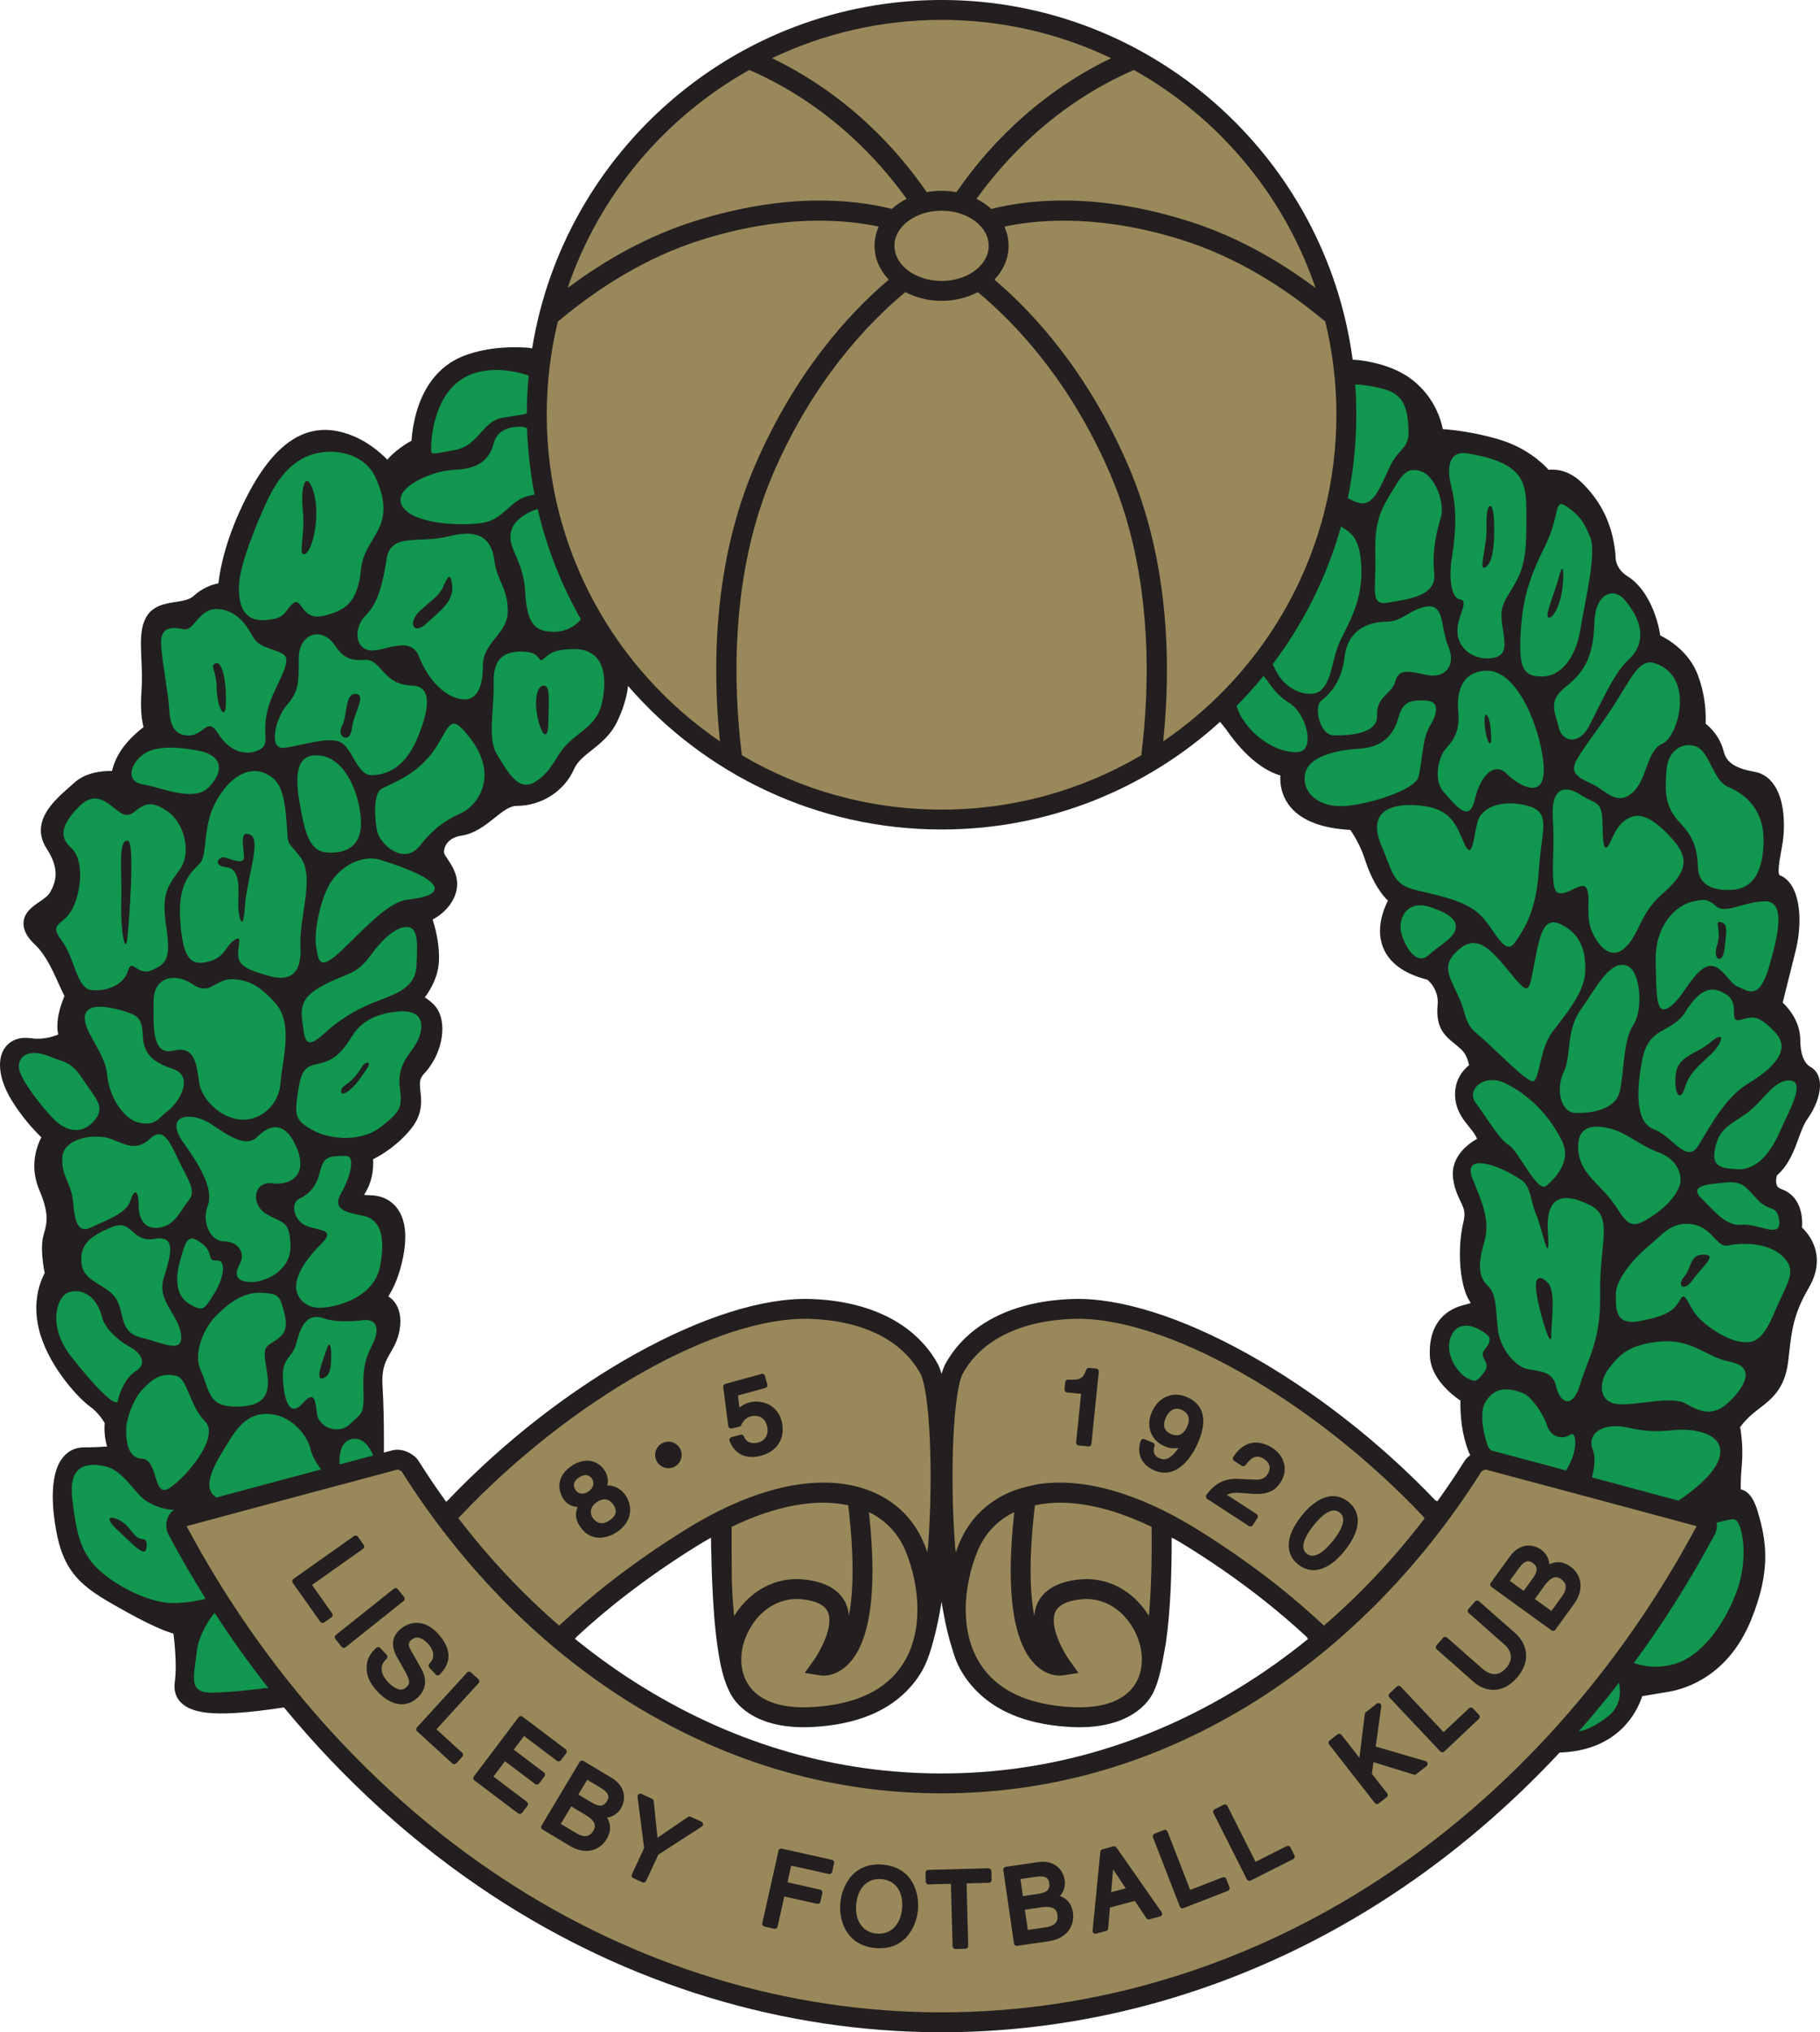 <?xml version="1.0" encoding="UTF-8"?>
<svg xmlns="http://www.w3.org/2000/svg" xmlns:xlink="http://www.w3.org/1999/xlink" width="548.57pt" height="612.5pt" viewBox="0 0 548.57 612.5" version="1.1">
<g id="surface1">
<path style=" stroke:none;fill-rule:nonzero;fill:rgb(13.699%,12.199%,12.5%);fill-opacity:1;" d="M 84.043 514.828 C 66.695 517.371 58.375 516.891 54.609 513.191 C 53.645 512.242 52.582 510.66 52.582 508.301 C 52.582 507.934 52.605 507.551 52.66 507.152 C 52.875 505.602 52.957 503.891 52.957 502.176 C 52.957 498.391 52.562 494.602 52.281 492.367 C 49.816 491.637 45.484 489.906 38.176 485.844 C 26.215 479.199 19.621 475.535 17.02 461.781 C 16.477 458.91 15.906 454.961 15.906 451.016 C 15.906 446.52 16.648 442.035 19.016 439.176 C 20.617 437.242 22.789 436.223 25.301 436.223 C 27.91 436.223 30.328 436.105 32.273 435.969 C 31.684 434.02 31.484 432.074 31.484 430.559 C 31.484 429.895 31.516 429.328 31.551 428.871 C 30.879 427.762 29.379 425.562 27.203 423.98 C 23.043 420.957 14.227 410.988 11.719 400.594 C 11.164 398.305 10.945 396.188 10.945 394.27 C 10.945 389.152 12.504 385.492 13.465 383.703 C 13.148 382.066 12.656 379.074 12.656 376.238 C 12.656 374.875 12.77 373.547 13.074 372.434 L 13.266 371.738 C 13.668 370.301 14.047 368.957 14.047 367.23 C 14.047 365.188 13.516 362.609 11.871 358.727 C 10.758 356.09 10.34 353.609 10.34 351.375 C 10.34 347.691 11.469 344.719 12.465 342.773 C 10.293 340.672 6.648 336.773 3.406 331.449 C 1.16 327.758 0 324.086 0 320.977 C 0 319.059 0.441 317.355 1.336 315.996 C 2.289 314.555 4.602 312.234 9.391 312.922 C 12.762 313.402 15.691 312.559 17.543 311.785 C 17.375 310.98 17.281 310.156 17.281 309.324 C 17.281 305.777 18.59 302.18 19.441 300.211 C 18.836 299.008 18.246 297.746 17.641 296.398 C 15.824 292.355 13.766 287.777 10.566 284.73 C 9.047 283.285 7.082 281.086 7.082 278.367 C 7.082 278.219 7.09 278.066 7.102 277.91 C 7.344 274.898 9.879 273.168 11.914 271.777 C 13.18 270.914 14.484 270.02 15.031 269.066 C 15.984 267.398 16.758 265.574 16.758 263.371 C 16.758 261.273 16.051 258.832 14.117 255.855 C 12.84 253.891 12.312 252.016 12.312 250.246 C 12.312 244.789 17.336 240.375 20.664 237.449 L 22.266 236.02 C 25.73 232.82 30.613 232.309 33.754 232.359 C 34.227 230.379 35.199 227.738 37.258 225.059 C 39.34 222.352 41.633 220.379 43.273 219.137 C 42.84 217.578 42.496 215.359 42.496 212.18 C 42.496 211.027 42.543 209.754 42.641 208.344 C 42.742 206.957 42.777 205.605 42.777 204.297 C 42.777 202.277 42.691 200.363 42.609 198.594 C 42.535 197.016 42.469 195.508 42.469 194.078 C 42.469 191.07 42.773 188.398 43.992 186.133 C 45.945 182.512 49.805 181.91 52.906 181.426 C 55.051 181.094 57.074 180.777 58.273 179.68 C 60.973 177.203 63.773 176.211 65.832 175.809 C 66.332 171.328 68.129 161.695 74.641 149.172 C 83.121 132.859 92.918 126.82 104.586 130.711 C 110.074 132.539 114.141 135.867 116.762 138.551 C 117.355 137.812 118.102 137.039 119.047 136.254 C 121.148 134.5 122.809 133.461 124.039 132.836 C 124.398 127.223 126.637 112.031 140.277 107.07 C 147.449 104.461 154.902 104.473 159.293 104.809 L 160.395 105.016 C 169.988 45.555 221.676 -0.004 283.801 -0.004 C 347.102 -0.004 399.566 47.297 407.707 108.406 L 409.562 108.539 C 414.242 109.105 421.074 110.664 426.211 114.91 C 432.148 119.812 434.18 125.879 434.891 129.34 C 438.156 129.562 444.215 130.234 451.473 132.344 C 459.66 134.719 464.605 139.211 466.777 141.594 C 469.477 141.285 473.305 141.98 477.09 145.77 C 483.059 151.734 486.285 158.895 486.961 167.66 L 486.969 167.879 C 486.969 167.879 486.965 168.059 486.965 168.078 C 486.965 168.484 487.086 171.508 490.559 173.68 C 496.562 177.43 499.602 185.906 500.414 191.516 C 503.363 192.98 509.199 196.629 511.777 203.504 C 513.73 208.707 514.129 213.52 514.129 216.586 C 514.129 217.16 514.113 217.652 514.094 218.098 C 515.852 219.504 518.473 222.207 519.547 226.496 C 520.375 229.816 523.062 231.586 528.824 232.602 C 534.457 233.598 537.695 239.562 537.695 248.73 C 537.695 249.484 537.676 250.262 537.629 251.055 C 537.523 252.973 537.16 254.973 536.805 256.91 C 536.535 258.398 536.102 260.785 536.102 262.348 C 536.102 263.008 536.18 263.52 536.379 263.758 C 540.598 265.379 542.379 270.992 542.379 277.328 C 542.379 280.379 541.969 283.598 541.211 286.617 C 541.211 286.617 538.039 299.305 537.324 302.172 C 539.375 304.129 542.637 308.078 542.637 313.555 C 542.637 317.652 543.727 320.438 545.789 321.617 C 546.723 322.148 547.93 323.227 548.391 325.336 C 548.512 325.895 548.57 326.488 548.57 327.117 C 548.57 330.137 547.191 333.871 544.742 337.301 C 543.688 338.773 542.926 340.875 542.113 343.098 C 540.738 346.871 539.164 351.102 535.594 354.242 C 535.465 354.723 535.34 355.312 535.34 355.973 C 535.34 356.445 535.406 356.91 535.586 357.301 C 535.727 357.609 536.027 358.062 536.969 358.395 C 541.898 360.133 543.203 364.949 543.203 368.75 C 543.203 369.176 543.176 369.574 543.145 369.969 C 545.359 372.051 547.621 375.516 547.621 379.973 C 547.621 382.406 546.945 385.133 545.223 388.074 C 540.605 395.949 540.031 401.074 539.301 407.562 L 538.945 410.594 C 537.945 418.586 533.914 421.691 530.355 424.438 L 528.555 425.859 C 526.32 427.723 525.105 429.262 524.492 430.141 C 524.773 431.645 525.156 434.312 525.156 437.797 C 525.156 439.141 525.098 440.602 524.957 442.16 C 524.742 444.5 524.672 446.441 524.672 447.98 C 524.672 448.316 524.688 448.566 524.691 448.867 C 527.688 449.559 529.074 453.062 529.848 455.715 C 531.055 459.848 532.074 464.074 532.074 469.102 C 532.074 474.371 530.953 480.52 527.746 488.359 C 520.922 505.035 508.277 508.941 503.156 509.844 C 503.156 509.844 497.512 510.785 495.004 511.203 C 493.418 515.965 487.965 527.078 471.297 528.145 L 470.094 528.199 C 454.723 544.676 437.707 559.137 419.402 571.18 C 378.324 598.211 331.438 612.5 283.805 612.5 L 283.801 612.5 C 236.172 612.5 189.281 598.211 148.203 571.18 C 125.02 555.926 103.91 536.801 85.59 514.605 L 84.043 514.828 M 284.164 412.926 C 284.426 412.16 284.703 411.512 284.992 410.988 C 291.641 399.031 305.211 392.109 323.203 391.504 C 352.309 390.516 398.324 416.238 432.57 452.125 L 433.242 452.465 C 436.105 448.504 438.855 444.426 441.484 440.246 C 441.84 439.684 442.414 439.09 443.141 438.562 L 442.676 437.602 C 440.574 432.215 440.188 426.688 440.188 423.355 C 440.188 422.91 440.195 422.508 440.207 422.145 C 437.242 420.125 431.285 415.27 430.973 408.699 C 430.953 408.305 430.941 407.914 430.941 407.531 C 430.941 400.008 434.566 394.98 441.238 393.312 C 442.188 393.074 442.816 392.895 443.273 392.746 C 443.133 392.48 442.961 392.164 442.711 391.734 C 440.973 388.754 440.023 383.449 440.023 377.977 C 440.023 374.738 440.355 371.441 441.051 368.527 C 441.289 367.512 441.398 366.703 441.398 366 C 441.398 364.516 440.918 363.52 440.227 362.086 C 439.441 360.465 438.469 358.441 438 355.336 C 437.922 354.809 437.887 354.297 437.887 353.801 C 437.887 348.742 441.738 345.188 445.199 343.234 C 444.711 342.016 443.863 340.926 442.84 339.668 C 441.164 337.605 439.078 335.039 438.652 331.223 C 438.598 330.727 438.57 330.25 438.57 329.785 C 438.57 325.59 440.711 322.695 442.781 321.047 C 442.535 319.711 441.945 317.773 440.516 316.344 L 438.465 314.578 C 435.992 312.609 433.223 310.402 433.223 304.789 C 433.223 304.211 433.254 303.594 433.316 302.938 C 433.344 302.629 433.359 302.328 433.359 302.039 C 433.359 298.289 431.094 296.012 430.242 295.281 C 423.152 293.477 418.613 290.148 416.793 285.355 C 416.188 283.758 415.941 282.141 415.941 280.574 C 415.941 276.945 417.242 273.621 418.344 271.43 C 415.25 268.523 412.785 263.387 411.441 259.129 C 410.156 255.066 408.113 251.738 407.02 250.133 C 397.906 249.633 391.586 247.035 388.289 242.348 C 386.379 239.629 385.887 236.762 385.887 234.523 C 385.887 234.238 385.914 234 385.926 233.738 C 378.672 231.574 372.77 224.539 369.352 219.539 L 367.73 217.562 C 345.527 237.711 316.074 250.004 283.801 250.004 C 246.094 250.004 212.23 233.219 189.293 206.73 L 189.105 208.188 C 188.621 210.867 187.691 214.031 186.004 217.527 C 184.039 221.594 180.988 224.012 178.301 226.141 C 176.02 227.945 174.051 229.504 173.043 231.773 C 170.039 238.527 163.211 242.891 155.637 242.891 C 153.605 242.891 151.395 244.656 149.051 246.523 C 146.27 248.738 143.121 251.25 139.078 251.855 C 137.031 252.164 135.48 253.027 134.594 254.355 C 134.02 255.223 133.828 256.105 133.828 256.699 C 133.828 256.883 133.848 257.039 133.879 257.16 C 133.961 257.492 134.527 258.34 134.941 258.961 C 136.082 260.668 137.797 263.23 137.797 266.445 C 137.797 267.555 137.59 268.746 137.086 270.004 C 135.605 273.707 132.648 275.918 130.398 277.148 C 131.246 279.797 132.328 284.027 132.328 288.457 C 132.328 288.871 132.316 289.285 132.297 289.699 C 132.082 294.211 129.965 298.016 128.051 300.605 C 128.914 301.141 129.828 301.844 130.758 302.77 C 132.5 304.512 133.328 307.152 133.328 310.098 C 133.328 314.594 131.395 319.797 127.824 323.609 C 126.852 324.645 126.562 325.523 126.562 326.766 C 126.562 327.371 126.633 328.062 126.723 328.898 C 126.82 329.789 126.93 330.785 126.93 331.867 C 126.93 334.27 126.391 337.082 123.977 340.098 C 119.945 345.137 115.113 348.047 112.43 349.406 C 112.441 349.723 112.496 350.078 112.496 350.383 C 112.496 354.816 111.16 357.965 109.723 360.113 C 110.195 360.168 110.672 360.223 111.301 360.223 C 114.68 360.223 117.484 361.453 119.418 363.785 C 121.242 365.984 122.16 368.996 122.16 372.777 C 122.16 374.504 121.969 376.395 121.586 378.441 C 120.492 384.258 118.656 388.199 117.035 390.746 C 117.484 391.043 117.941 391.336 118.359 391.77 C 119.457 392.91 120.684 394.918 120.684 398.203 C 120.684 398.613 120.664 399.043 120.621 399.492 C 120.281 403.23 118.918 405.59 117.715 407.668 C 116.398 409.941 115.242 411.938 115.242 416.094 C 115.242 416.598 115.262 417.133 115.297 417.703 C 115.637 423.133 115.719 429.176 115.719 433.875 L 115.715 437.797 C 117.043 437.441 117.922 437.211 118.234 437.129 C 121.512 436.273 124.977 438.43 126.121 440.246 C 128.789 444.488 131.586 448.621 134.492 452.641 L 135.094 452.062 C 169.336 416.211 215.312 390.516 244.402 391.504 C 262.398 392.109 275.969 399.031 282.613 410.988 C 283.035 411.75 283.43 412.785 283.789 414.055 L 284.164 412.926 M 353.145 463.473 C 353.191 473.598 352.828 485.27 351.418 495.125 C 350.285 501.527 349.469 506.391 347.566 510.203 C 345.395 514.562 338.617 521.348 322.645 520.496 C 307.383 519.68 296.586 514.312 290.355 504.652 C 287.789 500.668 287.301 497.641 286.23 494.34 C 285.418 491.383 284.707 488.074 284.094 484.527 L 283.809 482.746 C 283.09 487.246 282.195 491.398 281.184 495.016 C 279.926 499.516 278.699 503.535 274.5 508.34 C 268.062 515.695 258.164 519.793 244.961 520.496 C 228.992 521.348 222.199 514.57 220.039 510.203 C 218.402 506.891 216.926 503.016 215.676 491.516 C 214.426 480.016 214.305 463.43 214.305 463.43 C 212.84 464.254 211.367 465.129 209.883 466.047 C 193.562 476.188 181.664 486.004 173.895 493.23 L 173.285 493.914 C 180.062 499.426 187.125 504.43 194.41 508.875 C 222.277 525.879 252.355 534.5 283.805 534.5 C 315.254 534.5 345.328 525.879 373.195 508.875 C 380.438 504.457 387.457 499.488 394.199 494.016 C 394.305 493.93 393.754 493.27 393.754 493.27 C 385.984 486.039 374.074 476.203 357.723 466.047 C 356.398 465.227 355.082 464.441 353.773 463.695 L 353.145 463.473 "/>
<path style=" stroke:none;fill-rule:nonzero;fill:rgb(6.699%,59.2%,31%);fill-opacity:1;" d="M 108.801 171.641 C 107.801 181.891 103.801 184.141 97.301 185.641 C 90.801 187.141 91.051 179.641 88.301 181.891 C 85.551 184.141 86.551 186.391 80.051 186.891 C 73.551 187.391 71.801 182.641 72.051 176.391 C 72.301 170.141 77.051 158.391 80.551 150.891 C 84.051 143.391 88.801 138.141 95.301 136.641 C 101.801 135.141 110.141 136.996 113.301 144.141 C 120.051 159.391 109.801 161.391 108.801 171.641 M 93.801 146.391 C 91.957 142.562 90.551 146.891 91.301 154.141 C 92.051 161.391 89.551 168.141 92.051 166.891 C 94.551 165.641 97.051 153.141 93.801 146.391 "/>
<path style=" stroke:none;fill-rule:nonzero;fill:rgb(6.699%,59.2%,31%);fill-opacity:1;" d="M 149.051 169.141 C 149.801 175.141 153.051 177.141 153.051 184.141 C 153.051 191.141 145.551 193.391 145.551 200.641 C 145.551 207.891 143.301 211.641 138.551 210.641 C 133.801 209.641 129.051 204.891 126.301 197.891 C 123.551 190.891 114.801 197.141 110.801 195.891 C 106.801 194.641 106.801 188.891 110.301 185.391 C 113.801 181.891 115.301 176.391 116.551 168.391 C 117.801 160.391 126.551 163.891 135.301 161.641 C 145.273 159.074 148.301 163.141 149.051 169.141 M 128.551 187.891 C 132.172 184.496 136.801 181.391 136.301 176.641 C 135.801 171.891 134.801 174.141 133.551 176.891 C 132.301 179.641 130.301 180.641 126.551 184.141 C 122.801 187.641 124.551 191.641 128.551 187.891 "/>
<path style=" stroke:none;fill-rule:nonzero;fill:rgb(6.699%,59.2%,31%);fill-opacity:1;" d="M 181.301 212.391 C 179.801 218.391 174.801 220.391 171.051 224.141 C 167.301 227.891 166.551 232.391 161.301 235.641 C 156.051 238.891 152.801 232.141 149.801 227.391 C 146.801 222.641 149.051 213.141 148.801 205.891 C 148.551 198.641 151.801 196.141 157.801 196.391 C 163.801 196.641 161.801 200.391 164.051 198.391 C 166.301 196.391 167.555 195.852 172.301 195.641 C 183.551 195.141 182.801 206.391 181.301 212.391 M 163.801 206.641 C 161.305 206.918 161.051 212.641 162.301 217.391 C 163.551 222.141 165.301 223.141 165.301 217.391 C 165.301 211.641 166.051 206.391 163.801 206.641 "/>
<path style=" stroke:none;fill-rule:nonzero;fill:rgb(6.699%,59.2%,31%);fill-opacity:1;" d="M 76.051 191.641 C 78.051 195.391 81.801 195.141 85.301 197.141 C 88.801 199.141 82.301 206.891 80.551 214.391 C 78.801 221.891 81.801 224.391 77.801 226.141 C 73.801 227.891 69.051 226.391 65.801 221.141 C 62.551 215.891 61.551 221.391 57.301 221.641 C 53.051 221.891 51.301 219.141 51.051 214.141 C 50.801 209.141 48.602 198.32 48.551 193.641 C 48.5 188.961 51.801 188.891 55.301 189.641 C 58.801 190.391 59.867 182.586 66.551 183.641 C 71.301 184.391 74.051 187.891 76.051 191.641 M 68.051 212.641 C 68.391 205.895 67.051 199.141 65.051 199.891 C 63.051 200.641 65.301 202.141 65.301 207.391 C 65.301 212.641 67.801 217.641 68.051 212.641 "/>
<path style=" stroke:none;fill-rule:nonzero;fill:rgb(6.699%,59.2%,31%);fill-opacity:1;" d="M 109.801 198.891 C 115.051 198.391 115.051 206.391 124.301 206.641 C 129.801 206.789 129.801 212.641 126.051 221.891 C 122.301 231.141 117.051 233.391 112.301 233.641 C 107.551 233.891 106.301 225.391 102.551 223.641 C 98.801 221.891 90.301 224.891 85.551 225.391 C 80.801 225.891 83.051 216.391 86.551 212.391 C 90.051 208.391 90.051 205.891 90.051 198.391 C 90.051 190.891 97.031 188.605 101.051 194.641 C 102.551 196.891 104.551 199.391 109.801 198.891 M 107.051 209.141 C 103.891 209.141 104.801 215.641 103.051 218.891 C 101.301 222.141 105.551 224.391 106.051 219.641 C 106.551 214.891 110.801 209.141 107.051 209.141 "/>
<path style=" stroke:none;fill-rule:nonzero;fill:rgb(6.699%,59.2%,31%);fill-opacity:1;" d="M 139.301 219.641 C 134.871 214.949 134.551 222.141 129.051 228.391 C 123.551 234.641 117.051 236.391 114.801 237.891 C 112.551 239.391 112.801 247.141 113.801 250.891 C 114.801 254.641 121.801 260.891 126.551 254.891 C 131.301 248.891 135.051 246.891 139.301 244.891 C 143.551 242.891 152.051 233.141 139.301 219.641 "/>
<path style=" stroke:none;fill-rule:nonzero;fill:rgb(6.699%,59.2%,31%);fill-opacity:1;" d="M 86.301 246.891 C 87.051 256.141 86.051 252.391 90.551 258.391 C 95.051 264.391 90.051 276.641 90.551 285.141 C 91.051 293.641 87.301 295.891 81.051 294.141 C 74.801 292.391 72.051 291.141 71.801 288.141 C 71.551 285.141 73.301 281.391 70.551 283.391 C 67.801 285.391 67.801 288.641 62.551 289.891 C 57.301 291.141 55.051 288.641 54.301 277.141 C 53.551 265.641 58.051 262.641 60.301 260.141 C 62.551 257.641 61.051 249.391 64.801 242.141 C 68.551 234.891 74.496 230.547 80.051 233.141 C 83.801 234.891 85.551 237.641 86.301 246.891 M 75.551 251.641 C 71.906 249.68 73.551 255.891 73.551 258.391 C 73.551 260.891 69.051 258.641 67.551 258.391 C 66.051 258.141 63.801 260.891 68.301 261.391 C 72.801 261.891 71.801 268.891 71.801 272.641 C 71.801 276.391 73.301 281.641 73.801 273.391 C 74.301 265.141 78.801 253.391 75.551 251.641 "/>
<path style=" stroke:none;fill-rule:nonzero;fill:rgb(6.699%,59.2%,31%);fill-opacity:1;" d="M 95.551 227.641 C 89.469 227.473 88.801 233.391 90.301 241.891 C 91.801 250.391 93.051 256.391 98.301 256.891 C 103.551 257.391 108.801 255.641 108.801 248.141 C 108.801 240.641 104.551 227.891 95.551 227.641 "/>
<path style=" stroke:none;fill-rule:nonzero;fill:rgb(6.699%,59.2%,31%);fill-opacity:1;" d="M 59.301 226.141 C 53.074 225.039 46.551 224.641 42.801 227.641 C 39.051 230.641 38.051 235.641 43.051 236.391 C 48.051 237.141 58.301 241.891 62.801 237.391 C 67.301 232.891 67.801 227.641 59.301 226.141 "/>
<path style=" stroke:none;fill-rule:nonzero;fill:rgb(6.699%,59.2%,31%);fill-opacity:1;" d="M 54.301 261.891 C 50.801 266.891 48.551 268.891 50.051 278.891 C 51.551 288.891 50.301 290.391 45.801 292.391 C 41.301 294.391 39.801 288.391 38.551 292.641 C 37.301 296.891 32.051 298.891 27.551 298.391 C 23.051 297.891 22.551 288.641 18.551 283.391 C 14.551 278.141 18.801 279.141 21.551 274.391 C 24.301 269.641 25.801 259.391 21.301 255.391 C 16.801 251.391 20.301 246.891 23.051 243.891 C 25.801 240.891 28.301 239.641 31.801 241.641 C 35.301 243.641 37.301 247.391 40.551 244.641 C 43.801 241.891 45.926 241.473 50.301 244.391 C 55.551 247.891 57.801 256.891 54.301 261.891 M 38.551 253.391 C 35.477 253.047 36.801 261.891 36.551 271.641 C 36.301 281.391 37.801 287.141 38.301 283.391 C 38.801 279.641 40.801 253.641 38.551 253.391 "/>
<path style=" stroke:none;fill-rule:nonzero;fill:rgb(6.699%,59.2%,31%);fill-opacity:1;" d="M 70.551 295.141 C 64.797 294.695 63.551 300.391 58.051 296.641 C 52.551 292.891 46.301 294.641 46.301 301.641 C 46.301 308.641 45.551 318.391 52.301 316.641 C 59.051 314.891 59.301 321.641 60.051 326.391 C 60.801 331.141 66.051 336.641 72.051 337.391 C 78.051 338.141 84.051 333.391 84.551 326.391 C 85.051 319.391 88.551 308.641 83.051 302.391 C 77.551 296.141 73.801 295.391 70.551 295.141 "/>
<path style=" stroke:none;fill-rule:nonzero;fill:rgb(6.699%,59.2%,31%);fill-opacity:1;" d="M 114.551 259.141 C 109.715 257.66 103.551 260.391 100.051 265.391 C 96.551 270.391 94.551 280.891 95.301 285.391 C 96.051 289.891 96.301 292.891 103.301 286.141 C 110.301 279.391 117.301 271.738 122.801 271.141 C 136.551 269.641 132.551 264.641 114.551 259.141 "/>
<path style=" stroke:none;fill-rule:nonzero;fill:rgb(6.699%,59.2%,31%);fill-opacity:1;" d="M 122.301 279.391 C 119.297 279.578 115.551 282.641 111.551 288.141 C 107.551 293.641 104.551 293.391 99.051 296.141 C 93.551 298.891 90.301 301.141 91.051 307.141 C 91.801 313.141 91.801 316.891 97.551 311.641 C 103.301 306.391 108.551 303.641 114.551 301.391 C 120.551 299.141 125.301 297.141 125.551 290.891 C 125.801 284.641 126.301 279.141 122.301 279.391 "/>
<path style=" stroke:none;fill-rule:nonzero;fill:rgb(6.699%,59.2%,31%);fill-opacity:1;" d="M 37.801 304.891 C 30.719 302.676 25.301 302.641 25.551 307.141 C 25.801 311.641 31.801 317.641 32.301 323.891 C 32.801 330.141 37.051 337.391 42.051 338.391 C 47.051 339.391 47.801 336.891 50.801 334.641 C 53.801 332.391 58.801 324.391 52.051 322.141 C 45.301 319.891 43.301 317.141 43.051 312.141 C 42.801 307.141 41.801 306.141 37.801 304.891 "/>
<path style=" stroke:none;fill-rule:nonzero;fill:rgb(6.699%,59.2%,31%);fill-opacity:1;" d="M 15.551 318.641 C 8.023 315.414 5.051 318.891 5.801 322.391 C 6.551 325.891 12.801 333.891 16.301 337.391 C 19.801 340.891 24.551 342.141 28.301 337.891 C 32.051 333.641 28.801 331.141 25.051 325.391 C 21.301 319.641 19.051 320.141 15.551 318.641 "/>
<path style=" stroke:none;fill-rule:nonzero;fill:rgb(6.699%,59.2%,31%);fill-opacity:1;" d="M 33.801 343.391 C 28.973 341.402 19.301 342.891 18.801 348.641 C 18.301 354.391 21.551 356.391 22.051 362.391 C 22.551 368.391 23.551 371.891 27.551 369.891 C 31.551 367.891 38.051 365.891 39.301 361.891 C 40.551 357.891 41.801 358.891 41.801 363.391 C 41.801 367.891 44.051 370.891 48.551 369.891 C 53.051 368.891 54.301 364.891 56.801 361.891 C 59.301 358.891 56.801 355.891 54.051 350.141 C 51.301 344.391 49.301 339.391 45.301 343.141 C 41.301 346.891 38.051 345.141 33.801 343.391 "/>
<path style=" stroke:none;fill-rule:nonzero;fill:rgb(6.699%,59.2%,31%);fill-opacity:1;" d="M 33.551 369.891 C 27.289 372.539 24.051 374.891 24.551 380.641 C 25.051 386.391 31.801 386.891 34.801 391.141 C 37.801 395.391 35.551 401.391 42.551 403.141 C 49.551 404.891 55.301 408.141 54.551 402.141 C 53.801 396.141 47.301 392.141 49.301 385.391 C 51.301 378.641 53.551 372.141 46.551 373.391 C 39.551 374.641 40.051 367.141 33.551 369.891 "/>
<path style=" stroke:none;fill-rule:nonzero;fill:rgb(6.699%,59.2%,31%);fill-opacity:1;" d="M 30.801 397.141 C 28.633 388.461 22.051 388.141 19.551 390.141 C 17.051 392.141 14.551 399.891 21.301 408.641 C 28.051 417.391 35.051 424.641 35.551 422.141 C 36.051 419.641 37.801 415.141 41.051 413.141 C 44.301 411.141 42.801 407.891 39.051 405.891 C 35.301 403.891 31.551 400.141 30.801 397.141 "/>
<path style=" stroke:none;fill-rule:nonzero;fill:rgb(6.699%,59.2%,31%);fill-opacity:1;" d="M 63.801 338.891 C 57.93 334.887 49.051 335.641 55.301 344.391 C 61.551 353.141 64.301 359.141 62.551 363.641 C 60.801 368.141 63.301 374.141 67.551 374.141 C 71.801 374.141 74.051 377.641 72.301 380.891 C 70.551 384.141 71.051 386.141 75.301 386.391 C 79.551 386.641 87.801 383.141 87.551 375.391 C 87.301 367.641 85.301 368.891 80.301 365.891 C 75.301 362.891 76.551 355.891 82.051 356.641 C 87.551 357.391 93.051 354.141 89.301 345.641 C 85.551 337.141 80.801 339.391 77.551 342.641 C 74.301 345.891 69.301 342.641 63.801 338.891 "/>
<path style=" stroke:none;fill-rule:nonzero;fill:rgb(6.699%,59.2%,31%);fill-opacity:1;" d="M 104.301 348.391 C 98.602 348.391 97.551 348.641 96.301 353.641 C 95.051 358.641 92.051 360.391 90.051 361.391 C 88.051 362.391 88.051 366.641 91.301 368.891 C 94.551 371.141 101.801 369.891 97.051 374.641 C 92.301 379.391 89.801 383.391 89.301 386.891 C 88.801 390.391 91.551 394.391 96.801 394.141 C 102.051 393.891 112.801 390.891 114.551 381.641 C 116.301 372.391 114.551 367.391 109.301 366.391 C 104.051 365.391 100.051 364.391 102.801 359.641 C 105.551 354.891 107.301 348.391 104.301 348.391 "/>
<path style=" stroke:none;fill-rule:nonzero;fill:rgb(6.699%,59.2%,31%);fill-opacity:1;" d="M 61.301 375.141 C 56.719 371.32 56.051 373.641 54.301 379.891 C 52.551 386.141 53.301 390.891 57.301 393.141 C 61.301 395.391 61.551 394.641 64.551 389.891 C 67.551 385.141 68.301 379.641 65.301 379.891 C 62.301 380.141 64.301 377.641 61.301 375.141 "/>
<path style=" stroke:none;fill-rule:nonzero;fill:rgb(6.699%,59.2%,31%);fill-opacity:1;" d="M 78.801 389.641 C 73.035 389.352 68.551 393.141 65.051 396.641 C 61.551 400.141 58.051 407.891 60.551 413.141 C 63.051 418.391 62.551 423.641 70.051 423.891 C 77.551 424.141 81.801 422.141 80.551 414.141 C 79.301 406.141 79.301 406.391 82.801 404.141 C 86.301 401.891 86.801 399.891 85.551 395.141 C 84.301 390.391 83.801 389.891 78.801 389.641 "/>
<path style=" stroke:none;fill-rule:nonzero;fill:rgb(6.699%,59.2%,31%);fill-opacity:1;" d="M 109.551 397.891 C 113.801 397.391 114.301 400.891 112.52 404.66 C 110.742 408.438 109.301 410.641 109.551 418.641 C 109.801 426.641 109.051 425.641 105.551 429.141 C 102.051 432.641 96.051 430.141 95.551 426.141 C 95.051 422.141 94.801 418.891 91.301 422.891 C 87.801 426.891 85.801 423.391 85.301 416.141 C 84.801 408.891 88.051 409.641 89.301 404.891 C 90.551 400.141 92.273 395.379 97.801 397.391 C 100.551 398.391 105.301 398.391 109.551 397.891 M 98.551 406.391 C 97.363 409.953 94.801 416.141 97.301 415.391 C 99.801 414.641 99.801 411.391 99.801 408.391 C 99.801 405.391 99.301 404.141 98.551 406.391 "/>
<path style=" stroke:none;fill-rule:nonzero;fill:rgb(6.699%,59.2%,31%);fill-opacity:1;" d="M 428.551 142.141 C 423.73 140.332 422.301 143.641 418.801 149.391 C 415.301 155.141 414.301 158.891 414.551 168.141 C 414.801 177.391 412.801 182.641 418.301 181.641 C 423.801 180.641 433.051 179.891 432.301 172.891 C 431.551 165.891 433.051 160.141 434.301 155.891 C 435.551 151.641 432.551 143.641 428.551 142.141 "/>
<path style=" stroke:none;fill-rule:nonzero;fill:rgb(6.699%,59.2%,31%);fill-opacity:1;" d="M 429.551 182.891 C 424.559 183.93 422.551 187.391 417.801 187.391 C 413.051 187.391 406.301 189.391 405.301 197.891 C 404.301 206.391 400.051 209.641 398.051 211.391 C 396.051 213.141 397.801 221.641 402.051 221.641 C 406.301 221.641 415.301 221.391 415.051 215.641 C 414.801 209.891 419.551 209.141 420.551 205.391 C 421.551 201.641 424.301 202.141 429.801 203.391 C 435.301 204.641 439.051 200.891 436.551 194.891 C 434.051 188.891 435.551 181.641 429.551 182.891 "/>
<path style=" stroke:none;fill-rule:nonzero;fill:rgb(6.699%,59.2%,31%);fill-opacity:1;" d="M 429.801 211.141 C 424.895 210.883 422.801 211.641 421.551 216.141 C 420.301 220.641 417.551 225.141 409.801 225.641 C 402.051 226.141 394.051 228.141 393.301 233.641 C 392.551 239.141 397.801 243.641 405.801 242.891 C 413.801 242.141 426.551 237.891 427.551 234.141 C 428.551 230.391 428.801 222.391 430.801 219.141 C 432.801 215.891 434.551 211.391 429.801 211.141 "/>
<path style=" stroke:none;fill-rule:nonzero;fill:rgb(6.699%,59.2%,31%);fill-opacity:1;" d="M 489.551 180.641 C 486.523 177.164 480.801 178.391 480.551 187.891 C 480.301 197.391 477.801 202.391 472.051 206.891 C 466.301 211.391 468.801 214.641 469.801 219.141 C 470.801 223.641 475.801 224.641 478.801 219.141 C 481.801 213.641 486.301 202.891 490.801 198.891 C 495.301 194.891 496.301 188.391 489.551 180.641 "/>
<path style=" stroke:none;fill-rule:nonzero;fill:rgb(6.699%,59.2%,31%);fill-opacity:1;" d="M 424.801 242.641 C 417.801 242.641 412.551 245.641 416.301 254.641 C 420.051 263.641 419.801 266.641 427.301 268.391 C 434.801 270.141 442.051 271.641 446.301 275.891 C 450.551 280.141 453.551 288.391 456.551 284.141 C 459.551 279.891 463.051 274.391 463.801 262.391 C 464.551 250.391 467.801 244.891 460.551 242.891 C 453.301 240.891 446.551 242.891 445.301 247.891 C 444.051 252.891 443.801 259.641 441.301 254.141 C 438.801 248.641 437.551 242.641 424.801 242.641 "/>
<path style=" stroke:none;fill-rule:nonzero;fill:rgb(6.699%,59.2%,31%);fill-opacity:1;" d="M 431.051 273.391 C 423.695 270.938 421.051 277.391 422.551 281.891 C 424.051 286.391 427.301 290.891 430.551 287.891 C 433.801 284.891 438.551 282.641 438.801 279.641 C 439.051 276.641 435.551 274.891 431.051 273.391 "/>
<path style=" stroke:none;fill-rule:nonzero;fill:rgb(6.699%,59.2%,31%);fill-opacity:1;" d="M 476.551 239.641 C 472.391 236.867 467.301 236.391 468.051 246.891 C 468.801 257.391 466.801 268.391 469.801 269.141 C 472.801 269.891 477.051 265.141 478.301 267.891 C 479.551 270.641 477.801 275.891 479.801 280.641 C 481.801 285.391 485.801 289.641 490.051 285.391 C 494.301 281.141 494.301 275.391 500.801 269.641 C 507.301 263.891 510.051 259.641 504.301 253.141 C 498.551 246.641 494.551 244.891 491.301 246.391 C 488.051 247.891 486.801 250.641 485.551 253.391 C 484.301 256.141 483.051 257.391 483.051 249.141 C 483.051 240.891 481.051 242.641 476.551 239.641 "/>
<path style=" stroke:none;fill-rule:nonzero;fill:rgb(6.699%,59.2%,31%);fill-opacity:1;" d="M 498.801 199.891 C 494.023 198.328 491.551 204.641 486.551 212.391 C 481.551 220.141 478.051 224.141 475.301 228.891 C 472.551 233.641 476.801 234.641 480.551 236.641 C 484.301 238.641 487.551 242.891 492.051 238.891 C 496.551 234.891 496.301 226.141 501.051 224.141 C 505.801 222.141 511.051 203.891 498.801 199.891 "/>
<path style=" stroke:none;fill-rule:nonzero;fill:rgb(6.699%,59.2%,31%);fill-opacity:1;" d="M 511.551 225.141 C 507.781 223.379 502.801 225.641 502.301 232.141 C 501.801 238.641 501.801 243.141 506.301 247.891 C 510.801 252.641 511.551 256.141 511.801 261.641 C 512.051 267.141 517.051 268.641 522.551 268.141 C 528.051 267.641 531.551 263.141 531.551 253.141 C 531.551 243.141 525.051 238.891 520.801 237.141 C 516.551 235.391 515.301 226.891 511.551 225.141 "/>
<path style=" stroke:none;fill-rule:nonzero;fill:rgb(6.699%,59.2%,31%);fill-opacity:1;" d="M 472.301 279.641 C 465.328 274.848 464.301 281.141 462.551 289.891 C 460.801 298.641 461.301 300.641 455.551 293.641 C 449.801 286.641 445.551 281.391 440.051 285.891 C 434.551 290.391 436.301 293.391 439.301 299.641 C 442.301 305.891 441.051 308.141 445.301 311.641 C 449.551 315.141 460.051 326.141 462.051 325.891 C 464.051 325.641 464.051 316.141 467.801 311.141 C 471.551 306.141 477.551 299.391 477.801 292.891 C 478.051 286.391 476.301 282.391 472.301 279.641 "/>
<path style=" stroke:none;fill-rule:nonzero;fill:rgb(6.699%,59.2%,31%);fill-opacity:1;" d="M 490.551 291.141 C 485.512 288.934 481.301 297.391 476.551 304.141 C 471.801 310.891 473.801 317.891 471.301 323.141 C 468.801 328.391 470.551 335.141 474.551 335.391 C 478.551 335.641 487.051 334.891 488.301 328.641 C 489.551 322.391 489.301 313.391 492.301 308.891 C 495.301 304.391 494.551 292.891 490.551 291.141 "/>
<path style=" stroke:none;fill-rule:nonzero;fill:rgb(6.699%,59.2%,31%);fill-opacity:1;" d="M 517.301 273.141 C 520.051 275.641 525.801 271.641 532.051 271.641 C 538.301 271.641 536.051 281.891 533.051 291.891 C 530.051 301.891 526.551 298.391 523.801 297.391 C 521.051 296.391 518.551 289.641 514.301 291.391 C 510.051 293.141 507.051 301.141 503.051 303.641 C 499.051 306.141 499.301 300.141 499.051 289.641 C 498.801 279.141 504.863 272.777 510.551 271.641 C 513.051 271.141 514.551 270.641 517.301 273.141 M 518.551 277.891 C 516.531 277.484 519.051 280.391 517.551 284.891 C 516.051 289.391 519.301 290.891 519.801 285.891 C 520.301 280.891 521.051 278.391 518.551 277.891 "/>
<path style=" stroke:none;fill-rule:nonzero;fill:rgb(6.699%,59.2%,31%);fill-opacity:1;" d="M 524.551 307.391 C 528.301 306.391 529.801 305.641 535.051 311.141 C 540.301 316.641 533.801 322.391 526.801 326.641 C 519.801 330.891 515.301 339.891 511.801 345.391 C 508.301 350.891 504.051 342.391 498.551 340.391 C 493.051 338.391 493.051 329.141 495.051 319.141 C 497.051 309.141 503.801 311.641 508.051 304.891 C 512.301 298.141 515.891 296.684 520.551 299.891 C 524.551 302.641 520.801 308.391 524.551 307.391 M 515.551 314.141 C 511.07 317.91 505.551 318.141 505.051 324.141 C 504.551 330.141 506.551 332.141 507.801 327.891 C 509.051 323.641 511.801 321.391 515.551 317.891 C 519.301 314.391 520.301 310.141 515.551 314.141 "/>
<path style=" stroke:none;fill-rule:nonzero;fill:rgb(6.699%,59.2%,31%);fill-opacity:1;" d="M 454.051 326.641 C 447.441 323.238 441.801 328.391 444.801 332.391 C 447.801 336.391 452.051 343.641 454.801 345.141 C 457.551 346.641 463.301 359.641 466.051 357.391 C 468.801 355.141 473.801 349.891 470.801 343.891 C 467.801 337.891 462.801 331.141 454.051 326.641 "/>
<path style=" stroke:none;fill-rule:nonzero;fill:rgb(6.699%,59.2%,31%);fill-opacity:1;" d="M 485.301 340.141 C 477.77 338.258 475.051 341.141 475.801 347.391 C 476.551 353.641 482.051 356.891 485.801 361.891 C 489.551 366.891 490.551 370.891 495.801 367.891 C 501.051 364.891 504.551 361.391 506.051 357.891 C 507.551 354.391 505.551 349.391 500.051 347.391 C 494.551 345.391 490.301 341.391 485.301 340.141 "/>
<path style=" stroke:none;fill-rule:nonzero;fill:rgb(6.699%,59.2%,31%);fill-opacity:1;" d="M 539.051 325.641 C 534.277 325.848 531.301 332.141 526.301 335.641 C 521.301 339.141 518.301 340.141 517.051 345.641 C 515.801 351.141 517.801 352.141 523.801 352.391 C 529.801 352.641 533.902 346.945 536.477 341.043 C 539.051 335.141 544.801 325.391 539.051 325.641 "/>
<path style=" stroke:none;fill-rule:nonzero;fill:rgb(6.699%,59.2%,31%);fill-opacity:1;" d="M 463.051 366.141 C 464.801 370.141 467.301 383.391 466.551 371.141 C 465.801 358.891 472.801 359.891 479.551 363.391 C 486.301 366.891 482.051 375.141 482.301 389.641 C 482.551 404.141 478.801 408.891 476.301 417.141 C 473.801 425.391 470.051 422.391 469.051 417.891 C 468.051 413.391 464.551 413.391 460.551 412.641 C 456.551 411.891 452.301 406.391 451.551 401.141 C 450.801 395.891 451.301 390.141 448.551 387.641 C 445.801 385.141 445.301 381.391 447.301 374.641 C 449.301 367.891 446.801 362.641 443.801 355.141 C 440.801 347.641 450.902 350.539 458.551 355.641 C 461.551 357.641 461.301 362.141 463.051 366.141 M 466.551 386.641 C 463.5 383.59 462.051 385.141 463.551 392.141 C 465.051 399.141 467.551 406.391 467.551 402.641 C 467.551 398.891 469.051 389.141 466.551 386.641 "/>
<path style=" stroke:none;fill-rule:nonzero;fill:rgb(6.699%,59.2%,31%);fill-opacity:1;" d="M 520.301 356.391 C 515.27 356.895 508.801 357.141 512.801 361.141 C 516.801 365.141 520.301 369.641 525.051 369.141 C 529.801 368.641 536.801 373.391 536.301 368.141 C 535.801 362.891 533.301 365.391 529.801 361.641 C 526.301 357.891 525.301 355.891 520.301 356.391 "/>
<path style=" stroke:none;fill-rule:nonzero;fill:rgb(6.699%,59.2%,31%);fill-opacity:1;" d="M 520.801 375.391 C 524.301 374.641 532.551 374.141 537.301 378.641 C 542.051 383.141 538.551 386.641 534.801 395.641 C 531.051 404.641 528.301 404.891 524.551 404.391 C 520.801 403.891 514.551 400.141 511.551 396.641 C 508.551 393.141 508.051 388.641 506.301 391.891 C 504.551 395.141 502.051 396.641 494.301 398.141 C 486.551 399.641 487.051 394.141 487.051 389.891 C 487.051 385.641 492.301 379.391 496.801 375.641 C 501.301 371.891 503.562 368.465 509.301 368.891 C 516.051 369.391 517.301 376.141 520.801 375.391 M 513.051 378.141 C 509.273 378.32 509.801 382.391 507.551 384.891 C 505.301 387.391 507.551 389.641 510.301 385.641 C 513.051 381.641 518.301 377.891 513.051 378.141 "/>
<path style=" stroke:none;fill-rule:nonzero;fill:rgb(6.699%,59.2%,31%);fill-opacity:1;" d="M 497.801 404.641 C 489.812 405.973 487.551 409.141 484.801 412.641 C 482.051 416.141 481.551 422.391 487.301 423.141 C 493.051 423.891 503.551 420.391 508.301 423.141 C 513.051 425.891 516.801 426.891 521.551 422.141 C 526.301 417.391 529.051 411.891 521.301 410.391 C 513.551 408.891 509.801 402.641 497.801 404.641 "/>
<path style=" stroke:none;fill-rule:nonzero;fill:rgb(6.699%,59.2%,31%);fill-opacity:1;" d="M 447.051 401.391 C 443.184 398.809 438.551 398.391 437.051 403.641 C 435.551 408.891 440.051 414.391 442.301 415.391 C 444.551 416.391 444.801 416.891 447.301 413.641 C 449.801 410.391 445.301 409.391 447.551 406.641 C 449.801 403.891 449.301 402.891 447.051 401.391 "/>
<path style=" stroke:none;fill-rule:nonzero;fill:rgb(6.699%,59.2%,31%);fill-opacity:1;" d="M 460.051 153.891 C 460.051 162.891 460.301 169.141 457.051 175.141 C 453.801 181.141 451.801 182.141 452.801 188.391 C 453.801 194.641 454.301 197.891 449.301 198.391 C 444.301 198.891 439.551 195.641 439.301 190.641 C 439.051 185.641 443.051 181.141 440.051 180.641 C 437.051 180.141 436.801 172.891 437.551 168.391 C 438.301 163.891 439.551 154.891 437.551 147.141 C 435.551 139.391 437.59 135.855 442.301 136.641 C 458.801 139.391 460.051 144.891 460.051 153.891 M 450.301 156.641 C 450.016 150.391 447.801 151.391 448.051 158.391 C 448.301 165.391 445.301 172.391 447.801 170.891 C 450.301 169.391 450.551 162.141 450.301 156.641 "/>
<path style=" stroke:none;fill-rule:nonzero;fill:rgb(6.699%,59.2%,31%);fill-opacity:1;" d="M 479.301 161.891 C 481.301 166.641 477.801 180.891 476.301 189.891 C 474.801 198.891 470.051 203.891 464.801 203.891 C 459.551 203.891 457.801 201.891 458.301 191.641 C 458.801 181.391 460.551 174.891 465.551 164.891 C 470.551 154.891 468.09 149.617 472.551 152.891 C 476.301 155.641 477.301 157.141 479.301 161.891 M 469.801 174.141 C 468.645 178.773 465.301 185.891 466.801 186.141 C 468.301 186.391 470.551 181.891 471.051 176.141 C 471.551 170.391 470.801 170.141 469.801 174.141 "/>
<path style=" stroke:none;fill-rule:nonzero;fill:rgb(6.699%,59.2%,31%);fill-opacity:1;" d="M 465.301 231.641 C 465.551 241.391 457.551 236.641 454.051 233.141 C 450.551 229.641 446.301 233.391 444.551 240.891 C 442.801 248.391 438.801 242.641 435.301 238.891 C 431.801 235.141 433.801 228.641 435.051 226.641 C 436.301 224.641 440.301 222.141 439.551 214.641 C 438.801 207.141 441.555 202.301 448.051 202.141 C 458.051 201.891 465.051 221.891 465.301 231.641 M 449.301 219.641 C 448.781 214.609 447.051 213.641 447.551 218.891 C 448.051 224.141 450.051 226.891 449.301 219.641 "/>
<path style=" stroke:none;fill-rule:nonzero;fill:rgb(6.699%,59.2%,31%);fill-opacity:1;" d="M 410.066 115.938 C 412.211 116.18 414.879 116.609 417.551 117.391 C 423.551 119.141 424.301 123.891 424.551 129.641 C 424.801 135.391 421.551 134.891 418.801 140.891 C 416.051 146.891 414.301 151.141 411.301 151.641 C 410.332 151.801 409.152 151.492 408.004 151.004 L 406.262 150.16 C 407.93 142.031 408.805 133.613 408.805 125 C 408.805 121.93 408.691 118.887 408.473 115.871 L 410.066 115.938 "/>
<path style=" stroke:none;fill-rule:nonzero;fill:rgb(6.699%,59.2%,31%);fill-opacity:1;" d="M 383.578 200.219 C 392.863 187.934 399.934 173.891 404.195 158.68 L 405.273 159.391 C 408.145 161.172 409.926 163.516 410.301 170.641 C 410.801 180.141 407.301 186.391 404.301 192.391 C 401.301 198.391 401.801 204.391 398.301 207.891 C 395.492 210.699 387.848 208.676 384.684 202.336 L 383.578 200.219 "/>
<path style=" stroke:none;fill-rule:nonzero;fill:rgb(6.699%,59.2%,31%);fill-opacity:1;" d="M 372.703 212.793 C 375.559 209.902 378.273 206.871 380.84 203.715 L 381.977 205.117 C 383.305 207.176 385.496 210.016 388.301 211.641 C 393.051 214.391 395.801 223.141 393.051 225.891 C 390.672 228.27 379.488 225.594 373.77 215.43 L 372.703 212.793 "/>
<path style=" stroke:none;fill-rule:nonzero;fill:rgb(6.699%,59.2%,31%);fill-opacity:1;" d="M 448.59 436.129 C 446.703 431.133 446.16 425.32 447.551 422.891 C 449.551 419.391 452.633 417.32 459.051 419.891 C 461.551 420.891 465.051 425.891 466.301 429.641 C 467.551 433.391 471.051 433.891 473.301 432.391 C 475.242 431.094 475.695 437.441 472.242 442.738 L 472.094 443.199 C 460.406 440.066 450.605 437.445 449.371 437.125 L 448.59 436.129 "/>
<path style=" stroke:none;fill-rule:nonzero;fill:rgb(6.699%,59.2%,31%);fill-opacity:1;" d="M 505.883 452.27 C 499.02 450.422 489.293 447.809 479.828 445.273 L 480.16 443.859 C 480.641 441.672 480.883 439.027 480.051 436.891 C 478.301 432.391 482.531 428.344 491.301 430.391 C 498.801 432.141 503.551 430.891 507.051 430.891 C 510.551 430.891 520.051 431.891 518.301 439.141 C 517.219 443.633 511.43 448.41 507.188 451.398 L 505.883 452.27 "/>
<path style=" stroke:none;fill-rule:nonzero;fill:rgb(6.699%,59.2%,31%);fill-opacity:1;" d="M 492.461 501.219 C 501.41 489.059 509.57 476.109 516.836 462.488 C 517.395 461.438 517.598 460.137 517.438 458.895 L 518.758 458.59 C 520.121 458.207 521.555 457.891 522.551 457.891 C 525.051 457.891 527.301 469.141 523.551 479.391 C 519.801 489.641 512.801 499.391 504.301 501.641 C 500.281 502.703 496.766 502.371 494.176 501.723 L 492.461 501.219 "/>
<path style=" stroke:none;fill-rule:nonzero;fill:rgb(6.699%,59.2%,31%);fill-opacity:1;" d="M 475.816 521.879 C 480.016 517.113 484.078 512.191 488.004 507.121 L 488.195 508.551 C 488.504 511.289 487.977 514.727 484.551 517.391 C 481.809 519.523 479.48 520.707 477.68 521.359 L 475.816 521.879 "/>
<path style=" stroke:none;fill-rule:nonzero;fill:rgb(6.699%,59.2%,31%);fill-opacity:1;" d="M 162.062 153.441 C 164.816 165.227 169.238 176.375 175.07 186.621 L 174.395 187.422 C 172.926 188.828 170.676 190.266 167.551 190.391 C 161.301 190.641 158.801 188.141 158.301 178.391 C 157.801 168.641 152.801 165.391 154.051 160.141 C 154.852 156.777 158.527 154.746 161.062 153.723 L 162.062 153.441 "/>
<path style=" stroke:none;fill-rule:nonzero;fill:rgb(6.699%,59.2%,31%);fill-opacity:1;" d="M 158.863 129.055 C 159.082 135.871 159.848 142.555 161.121 149.059 L 159.793 149.348 C 153.535 150.566 152.031 156.738 145.051 157.641 C 137.301 158.641 123.551 157.641 121.051 152.141 C 118.551 146.641 130.801 141.891 136.301 141.641 C 141.801 141.391 147.051 140.391 148.801 133.641 C 150.039 128.859 154.914 128.469 157.652 128.645 L 158.863 129.055 "/>
<path style=" stroke:none;fill-rule:nonzero;fill:rgb(6.699%,59.2%,31%);fill-opacity:1;" d="M 157.617 124.926 C 156.09 125.164 154.062 125.488 151.551 125.891 C 145.301 126.891 144.301 134.391 137.051 135.641 C 129.801 136.891 129.906 137.359 129.969 134.844 C 129.965 134.668 129.879 117.234 142.328 112.711 C 148.309 110.535 154.594 111.734 158.355 112.879 L 159.352 113.203 C 159 116.941 158.812 120.73 158.801 124.555 L 157.617 124.926 "/>
<path style=" stroke:none;fill-rule:nonzero;fill:rgb(6.699%,59.2%,31%);fill-opacity:1;" d="M 124.551 315.891 C 121.801 319.641 119.801 322.391 120.551 328.141 C 121.301 333.891 120.551 335.141 114.801 339.641 C 109.051 344.141 99.801 343.641 94.301 340.641 C 88.801 337.641 88.801 336.141 89.801 329.141 C 90.801 322.141 92.301 321.391 95.801 320.641 C 99.301 319.891 102.301 318.641 106.051 312.391 C 109.801 306.141 116.559 305.215 119.801 304.891 C 129.801 303.891 127.301 312.141 124.551 315.891 M 109.176 321.391 C 107.445 324.355 105.676 326.016 103.926 327.141 C 102.176 328.266 102.426 330.766 104.926 328.891 C 107.426 327.016 108.801 324.641 110.551 322.141 C 112.301 319.641 110.051 319.891 109.176 321.391 "/>
<path style=" stroke:none;fill-rule:nonzero;fill:rgb(6.699%,59.2%,31%);fill-opacity:1;" d="M 53.051 414.641 C 48.348 413.633 46.051 415.641 43.051 418.641 C 40.051 421.641 38.051 428.141 38.051 430.391 C 38.051 432.641 37.801 439.391 42.801 439.641 C 47.801 439.891 46.051 451.391 50.801 448.641 C 55.551 445.891 66.551 433.141 61.801 428.391 C 57.051 423.641 56.551 415.391 53.051 414.641 "/>
<path style=" stroke:none;fill-rule:nonzero;fill:rgb(6.699%,59.2%,31%);fill-opacity:1;" d="M 64.688 486.094 C 69.789 493.953 75.207 501.531 80.918 508.805 L 80.039 508.781 C 75.895 509.301 68.402 510.141 63.551 510.141 C 56.551 510.141 58.551 504.891 59.301 497.891 C 59.762 493.594 62.105 489.574 63.848 487.117 L 64.688 486.094 "/>
<path style=" stroke:none;fill-rule:nonzero;fill:rgb(6.699%,59.2%,31%);fill-opacity:1;" d="M 96.793 442.855 C 86.352 445.652 74.168 448.922 65.199 451.336 L 64.523 450.777 C 60.391 447.199 66.309 438.809 69.301 433.891 C 72.801 428.141 76.66 425.219 82.801 426.391 C 88.051 427.391 92.551 432.391 93.551 436.641 C 94.051 438.766 95.238 440.766 96.301 442.234 L 96.793 442.855 "/>
<path style=" stroke:none;fill-rule:nonzero;fill:rgb(6.699%,59.2%,31%);fill-opacity:1;" d="M 102.324 440.641 C 102.305 436.949 103.398 433.82 106.801 433.641 C 109.406 433.504 111.109 435.773 112.117 437.855 L 112.512 438.648 C 109.809 439.371 106.32 440.305 102.387 441.355 L 102.324 440.641 "/>
<path style=" stroke:none;fill-rule:nonzero;fill:rgb(6.699%,59.2%,31%);fill-opacity:1;" d="M 52.391 455.094 C 51.613 455.629 50.996 456.383 50.602 457.297 C 49.895 458.934 49.965 460.969 50.773 462.488 C 54.285 469.074 58.008 475.504 61.926 481.766 L 61.305 482.023 C 59.234 482.523 55.906 483.141 52.051 483.141 C 45.551 483.141 35.801 478.641 29.801 473.141 C 23.801 467.641 22.914 460.664 21.801 451.891 C 20.688 443.113 24.453 440.395 31.551 441.891 C 36.301 442.891 39.262 447.848 42.301 450.891 C 44.789 453.379 48.16 454.539 51.426 455.02 L 52.391 455.094 M 36.176 458.266 C 33.195 456.625 31.051 457.141 35.801 461.516 C 40.551 465.891 43.926 469.766 44.176 466.266 C 44.426 462.766 42.926 464.641 41.176 463.141 C 39.426 461.641 38.676 459.641 36.176 458.266 "/>
<path style=" stroke:none;fill-rule:nonzero;fill:rgb(59.999%,53.699%,35.3%);fill-opacity:1;" d="M 269.598 74.086 C 269.598 68.25 275.969 63.5 283.801 63.5 C 291.633 63.5 298.004 68.25 298.004 74.086 C 298.004 79.926 291.633 84.676 283.801 84.676 C 275.969 84.676 269.598 79.926 269.598 74.086 "/>
<path style=" stroke:none;fill-rule:nonzero;fill:rgb(59.999%,53.699%,35.3%);fill-opacity:1;" d="M 119.746 442.934 C 120.023 442.879 120.824 443.242 121.121 443.559 C 139.637 472.93 163.895 497.285 191.285 513.996 C 220.109 531.582 251.234 540.5 283.801 540.5 C 316.371 540.5 347.496 531.582 376.32 513.996 C 403.715 497.285 427.973 472.93 446.488 443.559 C 446.781 443.246 447.582 442.879 447.859 442.934 C 450.73 443.68 500.098 456.906 511.371 459.969 C 487.898 503.875 454.969 540.594 416.105 566.168 C 376.008 592.555 330.262 606.5 283.805 606.5 L 283.801 606.5 C 237.348 606.5 191.598 592.555 151.5 566.168 C 112.641 540.594 79.707 503.875 56.234 459.969 C 67.531 456.898 116.891 443.676 119.746 442.934 "/>
<path style=" stroke:none;fill-rule:nonzero;fill:rgb(59.999%,53.699%,35.3%);fill-opacity:1;" d="M 255.59 501.676 C 260.512 496.77 262.977 487.266 262.977 473.285 C 262.977 468.082 262.59 462.18 261.906 455.738 C 267.031 458.242 270.855 462.281 273.02 467.629 C 275.055 472.645 276.523 478.852 276.523 485.102 C 276.523 490.797 275.305 496.527 272.188 501.438 C 267.121 509.402 257.855 513.801 244.641 514.504 C 235.027 515.016 228.312 512.484 225.223 507.184 C 222.414 502.363 222.949 495.578 226.582 489.898 C 230.105 484.391 235.691 481.434 241.516 481.984 C 245.848 482.398 248.531 483.684 249.504 485.801 C 251.461 490.086 247.055 497.871 245.359 500.258 L 242.555 504.203 L 247.336 504.965 C 247.77 505.031 251.723 505.527 255.59 501.676 "/>
<path style=" stroke:none;fill-rule:nonzero;fill:rgb(59.999%,53.699%,35.3%);fill-opacity:1;" d="M 322.965 514.504 C 309.754 513.801 300.484 509.402 295.422 501.438 C 292.301 496.527 291.082 490.797 291.082 485.102 C 291.082 478.852 292.551 472.645 294.586 467.629 C 296.754 462.281 300.574 458.242 305.699 455.738 C 305.016 462.18 304.633 468.082 304.633 473.285 C 304.633 487.266 307.098 496.77 312.016 501.676 C 315.883 505.527 319.836 505.031 320.273 504.965 L 325.055 504.211 L 322.246 500.258 C 320.551 497.871 316.145 490.086 318.105 485.801 C 319.074 483.684 321.762 482.398 326.09 481.984 C 331.914 481.434 337.5 484.391 341.023 489.898 C 344.656 495.578 345.191 502.363 342.383 507.184 C 339.293 512.484 332.578 515.016 322.965 514.504 "/>
<path style=" stroke:none;fill-rule:nonzero;fill:rgb(59.999%,53.699%,35.3%);fill-opacity:1;" d="M 232.676 17.547 C 248.172 10.145 265.512 5.996 283.801 5.996 C 301.828 5.996 318.93 10.027 334.258 17.23 L 334.852 17.57 C 311.273 28.918 296.426 46.125 288.559 57.531 L 288.234 57.902 C 286.809 57.641 285.324 57.5 283.801 57.5 C 282.246 57.5 280.734 57.645 279.285 57.918 L 279.121 57.637 C 271.32 46.305 256.598 29.18 233.223 17.797 L 232.676 17.547 "/>
<path style=" stroke:none;fill-rule:nonzero;fill:rgb(59.999%,53.699%,35.3%);fill-opacity:1;" d="M 171.113 86.719 C 180.652 58.723 200.348 35.383 225.789 21.121 L 226.195 21.246 C 249.574 31.484 264.703 48.102 272.93 59.469 L 273.262 59.941 C 271.625 60.766 270.141 61.777 268.852 62.941 L 268.547 62.902 C 256.953 60.035 236.719 58.012 209.398 66.641 C 195.203 71.121 182.633 78.273 171.938 86.176 L 171.113 86.719 "/>
<path style=" stroke:none;fill-rule:nonzero;fill:rgb(59.999%,53.699%,35.3%);fill-opacity:1;" d="M 217.051 223.473 C 185.539 202.043 164.801 165.898 164.801 125 C 164.801 115.344 165.953 105.949 168.137 96.953 L 168.801 96.387 C 180.406 86.738 194.73 77.562 211.203 72.359 C 234.996 64.848 253.18 65.922 264.316 68.18 L 264.855 68.324 C 264.043 70.121 263.598 72.062 263.598 74.086 C 263.598 77.938 265.203 81.484 267.895 84.301 L 267.613 84.516 C 256.055 94.352 239.77 111.988 227.547 140.312 C 214.684 170.121 214.844 202.215 216.934 222.738 L 217.051 223.473 "/>
<path style=" stroke:none;fill-rule:nonzero;fill:rgb(59.999%,53.699%,35.3%);fill-opacity:1;" d="M 344.066 227.586 C 326.383 238.016 305.777 244.004 283.801 244.004 C 261.875 244.004 241.312 238.039 223.656 227.652 L 223.539 226.988 C 221.145 207.578 219.785 173.438 233.055 142.688 C 245.109 114.758 261.523 97.527 272.582 88.289 L 272.906 88.051 C 276.055 89.711 279.793 90.676 283.801 90.676 C 287.801 90.676 291.531 89.715 294.672 88.066 L 294.961 88.238 C 306.023 97.465 322.473 114.707 334.551 142.688 C 347.754 173.285 346.477 207.242 344.102 226.699 L 344.066 227.586 "/>
<path style=" stroke:none;fill-rule:nonzero;fill:rgb(59.999%,53.699%,35.3%);fill-opacity:1;" d="M 399.445 96.875 C 401.641 105.895 402.805 115.312 402.805 125 C 402.805 165.855 382.105 201.969 350.648 223.406 L 350.672 222.719 C 352.762 202.195 352.922 170.113 340.059 140.312 C 327.855 112.035 311.605 94.41 300.051 84.566 L 299.738 84.273 C 302.41 81.461 304.004 77.922 304.004 74.086 C 304.004 72.07 303.562 70.137 302.758 68.348 L 303.223 68.191 C 314.355 65.926 332.562 64.832 356.402 72.359 C 372.871 77.562 387.195 86.738 398.805 96.387 L 399.445 96.875 "/>
<path style=" stroke:none;fill-rule:nonzero;fill:rgb(59.999%,53.699%,35.3%);fill-opacity:1;" d="M 396.559 86.836 C 385.672 78.676 372.801 71.246 358.211 66.641 C 330.93 58.023 310.715 60.027 299.113 62.891 L 298.82 63.004 C 297.516 61.812 296.008 60.781 294.34 59.941 L 294.578 59.605 C 302.824 48.18 318.094 31.352 341.777 21.086 L 342.074 21.266 C 367.148 35.406 386.609 58.375 396.215 85.922 L 396.559 86.836 "/>
<path style=" stroke:none;fill-rule:nonzero;fill:rgb(59.999%,53.699%,35.3%);fill-opacity:1;" d="M 220.551 473.141 C 220.551 465.641 220.512 460.176 220.512 460.176 C 233.77 453.781 245.895 451.551 255.664 453.684 C 256.59 461.484 256.977 467.969 256.977 473.312 C 256.977 479.059 256.535 483.504 255.863 486.965 C 255.738 485.719 255.496 484.484 254.965 483.316 C 253.039 479.102 248.711 476.645 242.086 476.016 C 233.977 475.242 226.289 479.223 221.527 486.664 C 221.445 486.793 221.367 486.922 221.289 487.047 C 221.289 487.047 220.551 480.641 220.551 473.141 "/>
<path style=" stroke:none;fill-rule:nonzero;fill:rgb(59.999%,53.699%,35.3%);fill-opacity:1;" d="M 279.504 467.824 C 279.211 466.98 278.902 466.164 278.582 465.371 C 275.367 457.445 269.312 451.777 261.086 448.906 C 259.844 448.473 257.844 447.805 254.832 447.336 C 241.289 445.211 224.469 449.926 206.719 460.953 C 189.625 471.57 177.34 481.738 169.371 489.191 L 168.523 489.922 C 157.52 480.402 147.312 469.531 138.141 457.543 L 138.902 456.766 C 172.098 421.738 216.492 396.559 244.199 397.496 C 260.008 398.035 271.785 403.859 277.367 413.902 C 280.203 419 281.43 443.664 279.727 466.125 L 279.504 467.824 "/>
<path style=" stroke:none;fill-rule:nonzero;fill:rgb(59.999%,53.699%,35.3%);fill-opacity:1;" d="M 398.41 489.355 C 390.445 481.887 378.105 471.648 360.887 460.953 C 343.137 449.926 326.316 445.215 312.773 447.336 C 311.176 447.641 308.57 448.258 306.52 448.906 C 298.293 451.777 292.238 457.441 289.023 465.371 C 288.699 466.176 288.387 467.008 288.09 467.859 L 287.91 466.523 C 286.164 443.961 287.387 419.031 290.238 413.902 C 295.82 403.859 307.598 398.035 323.406 397.496 C 351.191 396.555 395.746 421.875 428.973 457.051 L 429.379 457.66 C 420.219 469.617 410.031 480.461 399.047 489.953 L 398.41 489.355 "/>
<path style=" stroke:none;fill-rule:nonzero;fill:rgb(59.999%,53.699%,35.3%);fill-opacity:1;" d="M 347.109 460.23 C 347.211 468.551 347.055 477.766 346.379 486.121 L 346.293 487.008 C 346.223 486.891 346.148 486.777 346.078 486.664 C 341.316 479.223 333.633 475.242 325.52 476.016 C 318.898 476.645 314.566 479.102 312.645 483.316 C 312.109 484.484 311.867 485.719 311.742 486.965 C 311.07 483.504 310.629 479.059 310.629 473.312 C 310.629 467.965 311.02 461.484 311.941 453.684 C 321.586 451.578 333.516 453.727 346.574 459.926 L 347.109 460.23 "/>
<path style=" stroke:none;fill-rule:nonzero;fill:rgb(13.699%,12.199%,12.5%);fill-opacity:1;" d="M 106.695 462.949 L 88.441 475.871 C 88.059 476.145 87.969 476.676 88.238 477.059 L 96.535 488.777 C 96.668 488.965 96.863 489.086 97.09 489.125 C 97.309 489.164 97.539 489.113 97.723 488.98 L 99.91 487.434 C 100.145 487.266 100.27 487.004 100.27 486.738 C 100.27 486.566 100.219 486.395 100.109 486.246 C 100.109 486.246 94.891 478.875 94.051 477.688 C 95.32 476.789 109.426 466.805 109.426 466.805 C 109.609 466.672 109.734 466.473 109.77 466.254 C 109.777 466.203 109.785 466.156 109.785 466.109 C 109.785 465.934 109.73 465.762 109.629 465.617 L 107.883 463.152 C 107.609 462.77 107.078 462.676 106.695 462.949 "/>
<path style=" stroke:none;fill-rule:nonzero;fill:rgb(13.699%,12.199%,12.5%);fill-opacity:1;" d="M 118.703 478.824 L 101.223 492.777 C 100.855 493.07 100.797 493.605 101.09 493.973 L 102.977 496.336 C 103.117 496.512 103.32 496.625 103.547 496.648 C 103.77 496.676 103.992 496.609 104.172 496.469 L 121.648 482.516 C 122.016 482.223 122.074 481.688 121.781 481.32 L 119.898 478.957 C 119.758 478.781 119.551 478.668 119.328 478.645 C 119.102 478.617 118.879 478.684 118.703 478.824 "/>
<path style=" stroke:none;fill-rule:nonzero;fill:rgb(13.699%,12.199%,12.5%);fill-opacity:1;" d="M 120.441 491.219 C 118.82 492.703 117.355 495.316 119.609 499.332 L 121.922 503.426 C 123.805 506.812 123.562 507.492 122.387 508.566 C 121.875 509.035 121.328 509.246 120.715 509.219 C 119.121 509.148 117.484 507.535 116.852 506.844 C 115.512 505.379 113.684 502.535 116.496 499.965 C 116.664 499.812 116.762 499.598 116.773 499.375 C 116.781 499.148 116.703 498.93 116.551 498.762 L 114.637 496.672 C 114.32 496.324 113.781 496.301 113.438 496.617 C 111.977 497.949 110.488 499.723 110.512 502.754 C 110.52 504.496 110.906 506.695 113.711 509.762 C 116.844 513.188 121.668 515.496 125.809 511.711 C 128.441 509.301 128.84 506.25 126.961 502.887 L 123.73 497.18 C 123.008 495.879 123.043 495.113 123.867 494.359 C 124.5 493.781 125.145 493.516 125.832 493.547 C 127.156 493.605 128.391 494.75 129.012 495.426 C 129.93 496.43 131.809 499.023 129.422 501.414 C 129.102 501.734 129.09 502.254 129.398 502.59 L 131.312 504.68 C 131.469 504.852 131.688 504.949 131.922 504.953 C 132.156 504.961 132.379 504.867 132.543 504.703 C 136.25 500.949 136.047 496.77 131.941 492.281 C 130.137 490.309 128.051 489.219 125.91 489.121 C 123.957 489.035 122.016 489.777 120.441 491.219 "/>
<path style=" stroke:none;fill-rule:nonzero;fill:rgb(13.699%,12.199%,12.5%);fill-opacity:1;" d="M 141.355 503.82 C 141.133 503.832 140.922 503.93 140.77 504.098 L 125.68 520.605 C 125.363 520.953 125.387 521.488 125.734 521.809 L 136.336 531.496 C 136.5 531.648 136.719 531.727 136.945 531.719 C 137.172 531.707 137.383 531.609 137.535 531.441 L 139.344 529.465 C 139.492 529.301 139.566 529.094 139.566 528.891 C 139.566 528.66 139.473 528.43 139.289 528.262 C 139.289 528.262 132.621 522.168 131.547 521.188 C 132.598 520.039 144.254 507.281 144.254 507.281 C 144.402 507.121 144.477 506.914 144.477 506.711 C 144.477 506.48 144.383 506.25 144.199 506.082 L 141.969 504.043 C 141.805 503.891 141.582 503.812 141.355 503.82 "/>
<path style=" stroke:none;fill-rule:nonzero;fill:rgb(13.699%,12.199%,12.5%);fill-opacity:1;" d="M 156.867 517.223 C 156.645 517.254 156.441 517.371 156.309 517.551 L 142.832 535.406 C 142.695 535.586 142.637 535.812 142.668 536.035 C 142.699 536.258 142.816 536.461 142.996 536.594 L 156.176 546.543 C 156.551 546.824 157.086 546.75 157.367 546.375 L 158.98 544.238 C 159.098 544.086 159.152 543.906 159.152 543.727 C 159.152 543.469 159.035 543.215 158.812 543.047 C 158.812 543.047 149.922 536.332 148.727 535.434 C 149.43 534.504 151.508 531.754 152.207 530.824 C 153.383 531.711 161.301 537.688 161.301 537.688 C 161.48 537.824 161.707 537.883 161.93 537.848 C 162.152 537.82 162.355 537.699 162.488 537.52 L 164.105 535.383 C 164.219 535.227 164.277 535.047 164.277 534.871 C 164.277 534.613 164.16 534.355 163.938 534.191 C 163.938 534.191 156.02 528.215 154.848 527.328 C 155.52 526.434 157.273 524.109 157.949 523.215 C 159.141 524.113 167.863 530.699 167.863 530.699 C 168.238 530.98 168.77 530.906 169.055 530.531 L 170.668 528.395 C 170.805 528.215 170.863 527.988 170.832 527.766 C 170.801 527.539 170.68 527.34 170.5 527.203 L 157.496 517.387 C 157.316 517.25 157.094 517.191 156.867 517.223 "/>
<path style=" stroke:none;fill-rule:nonzero;fill:rgb(13.699%,12.199%,12.5%);fill-opacity:1;" d="M 192.496 540.746 C 192.273 540.906 192.148 541.164 192.148 541.434 C 192.148 541.469 192.148 541.504 192.156 541.543 C 192.156 541.543 194.09 556.5 194.148 556.973 C 193.953 557.395 190.461 564.914 190.461 564.914 C 190.406 565.031 190.383 565.152 190.383 565.273 C 190.383 565.594 190.566 565.902 190.875 566.043 L 193.613 567.316 C 194.039 567.516 194.547 567.332 194.746 566.906 C 194.746 566.906 198.238 559.387 198.434 558.961 C 198.836 558.703 211.512 550.531 211.512 550.531 C 211.754 550.375 211.902 550.105 211.902 549.816 C 211.902 549.797 211.898 549.777 211.898 549.758 C 211.879 549.449 211.691 549.176 211.41 549.047 L 208.188 547.551 C 207.918 547.422 207.598 547.449 207.352 547.617 C 207.352 547.617 200.031 552.602 198.184 553.859 C 197.949 551.637 197.035 542.828 197.035 542.828 C 197.004 542.531 196.82 542.27 196.547 542.145 L 193.355 540.66 C 193.074 540.531 192.746 540.562 192.496 540.746 "/>
<path style=" stroke:none;fill-rule:nonzero;fill:rgb(13.699%,12.199%,12.5%);fill-opacity:1;" d="M 234.641 557.809 L 229.766 579.637 C 229.664 580.094 229.953 580.547 230.41 580.652 L 233.359 581.309 C 233.578 581.359 233.812 581.316 234 581.199 C 234.191 581.078 234.324 580.887 234.375 580.664 C 234.375 580.664 236.094 572.977 236.402 571.586 C 237.816 571.898 246.273 573.789 246.273 573.789 C 246.73 573.891 247.188 573.602 247.289 573.145 L 247.871 570.531 C 247.887 570.469 247.895 570.406 247.895 570.344 C 247.895 570.184 247.848 570.027 247.762 569.887 C 247.641 569.699 247.449 569.562 247.23 569.516 C 247.23 569.516 238.77 567.625 237.355 567.309 C 237.602 566.219 238.234 563.375 238.48 562.281 C 239.922 562.602 249.812 564.809 249.812 564.809 C 250.031 564.859 250.262 564.82 250.453 564.699 C 250.645 564.578 250.777 564.387 250.824 564.164 L 251.41 561.551 C 251.512 561.094 251.223 560.641 250.766 560.535 L 235.656 557.164 C 235.195 557.059 234.742 557.348 234.641 557.809 "/>
<path style=" stroke:none;fill-rule:nonzero;fill:rgb(13.699%,12.199%,12.5%);fill-opacity:1;" d="M 297.934 563.078 L 279.781 563.566 C 279.555 563.57 279.34 563.664 279.184 563.832 C 279.031 563.992 278.945 564.215 278.953 564.438 L 279.023 567.117 C 279.035 567.586 279.43 567.957 279.898 567.941 C 279.898 567.941 285.273 567.797 286.613 567.762 C 286.656 569.32 287.121 586.59 287.121 586.59 C 287.133 587.059 287.523 587.43 287.992 587.418 L 291.012 587.336 C 291.238 587.332 291.453 587.234 291.609 587.074 C 291.758 586.914 291.84 586.707 291.84 586.488 C 291.84 586.48 291.379 569.191 291.336 567.637 C 292.676 567.598 298.051 567.453 298.051 567.453 C 298.277 567.449 298.492 567.352 298.645 567.191 C 298.797 567.031 298.879 566.824 298.879 566.605 C 298.879 566.598 298.805 563.906 298.805 563.906 C 298.793 563.434 298.402 563.066 297.934 563.078 "/>
<path style=" stroke:none;fill-rule:nonzero;fill:rgb(13.699%,12.199%,12.5%);fill-opacity:1;" d="M 350.812 551.555 L 347.996 552.652 C 347.559 552.824 347.34 553.316 347.512 553.754 L 355.609 574.598 C 355.777 575.035 356.273 575.254 356.711 575.086 L 370.094 569.887 C 370.531 569.715 370.75 569.223 370.578 568.785 L 369.609 566.289 C 369.527 566.078 369.367 565.906 369.16 565.816 C 368.953 565.727 368.719 565.723 368.508 565.801 C 368.508 565.801 360.09 569.074 358.734 569.602 C 358.172 568.148 351.914 552.043 351.914 552.043 C 351.828 551.832 351.668 551.66 351.465 551.57 C 351.258 551.48 351.023 551.477 350.812 551.555 "/>
<path style=" stroke:none;fill-rule:nonzero;fill:rgb(13.699%,12.199%,12.5%);fill-opacity:1;" d="M 368.816 543.934 L 366.121 545.297 C 365.699 545.508 365.531 546.02 365.742 546.438 L 375.812 566.406 C 376.023 566.828 376.535 566.996 376.953 566.785 L 389.777 560.32 C 390.195 560.105 390.367 559.594 390.156 559.176 L 388.949 556.781 C 388.848 556.582 388.672 556.43 388.453 556.359 C 388.242 556.289 388.008 556.305 387.805 556.406 C 387.805 556.406 379.742 560.473 378.441 561.129 C 377.738 559.738 369.961 544.312 369.961 544.312 C 369.746 543.891 369.234 543.723 368.816 543.934 "/>
<path style=" stroke:none;fill-rule:nonzero;fill:rgb(13.699%,12.199%,12.5%);fill-opacity:1;" d="M 414.969 513.469 L 411.68 516.039 C 411.504 516.176 411.387 516.383 411.359 516.605 C 411.359 516.605 410.117 526.727 409.742 529.781 C 408.078 527.656 404.328 522.859 404.328 522.859 C 404.039 522.488 403.508 522.422 403.137 522.715 L 400.754 524.574 C 400.578 524.711 400.465 524.914 400.434 525.141 C 400.406 525.363 400.469 525.59 400.609 525.766 L 414.379 543.391 C 414.52 543.57 414.723 543.684 414.945 543.711 C 415.172 543.738 415.395 543.676 415.574 543.535 L 417.953 541.676 C 418.168 541.508 418.281 541.258 418.281 541.008 C 418.281 540.824 418.223 540.641 418.102 540.484 C 418.102 540.484 413.898 535.105 413.492 534.582 C 413.562 534.102 413.836 532.234 413.996 531.105 C 415.629 531.609 426.113 534.84 426.113 534.84 C 426.379 534.918 426.668 534.867 426.887 534.695 L 429.98 532.277 C 430.191 532.113 430.309 531.867 430.309 531.609 C 430.309 531.555 430.305 531.504 430.293 531.449 C 430.234 531.137 430.004 530.883 429.699 530.793 C 429.699 530.793 415.941 526.758 414.656 526.383 C 414.836 525.09 416.336 514.254 416.336 514.254 C 416.34 514.215 416.34 514.176 416.34 514.141 C 416.34 513.836 416.18 513.555 415.914 513.402 C 415.613 513.227 415.238 513.258 414.969 513.469 "/>
<path style=" stroke:none;fill-rule:nonzero;fill:rgb(13.699%,12.199%,12.5%);fill-opacity:1;" d="M 421.004 508.316 L 418.805 510.387 C 418.641 510.543 418.543 510.758 418.539 510.98 C 418.531 511.207 418.613 511.426 418.77 511.59 L 434.117 527.859 C 434.27 528.023 434.484 528.121 434.711 528.125 C 434.934 528.133 435.156 528.051 435.32 527.895 L 445.766 518.039 C 445.93 517.887 446.023 517.672 446.031 517.445 C 446.035 517.219 445.953 517.004 445.797 516.84 L 443.961 514.891 C 443.637 514.547 443.098 514.531 442.758 514.855 C 442.758 514.855 436.188 521.055 435.129 522.051 C 434.062 520.918 422.203 508.352 422.203 508.352 C 421.879 508.012 421.344 507.992 421.004 508.316 "/>
<path style=" stroke:none;fill-rule:nonzero;fill:rgb(13.699%,12.199%,12.5%);fill-opacity:1;" d="M 445.176 482.395 C 444.949 482.406 444.742 482.512 444.59 482.68 L 442.594 484.945 C 442.285 485.301 442.32 485.836 442.672 486.145 L 453.285 495.492 C 456.562 498.383 455.441 501.043 453.922 502.77 C 452.469 504.418 450.039 505.77 446.723 502.848 L 436.156 493.543 C 435.805 493.234 435.27 493.266 434.957 493.617 L 432.961 495.887 C 432.809 496.059 432.734 496.277 432.746 496.504 C 432.762 496.73 432.867 496.938 433.035 497.086 L 444.23 506.949 C 447.309 509.656 452.539 510.965 457.145 505.734 C 459.16 503.449 460.141 500.945 459.984 498.488 C 459.84 496.176 458.664 493.941 456.688 492.199 L 445.793 482.605 C 445.621 482.453 445.402 482.379 445.176 482.395 "/>
<path style=" stroke:none;fill-rule:nonzero;fill:rgb(13.699%,12.199%,12.5%);fill-opacity:1;" d="M 177.957 440.316 C 179.57 440.586 181.039 441.504 181.988 442.832 C 182.926 444.145 183.23 445.324 183.23 446.312 C 183.23 446.848 183.113 447.289 182.992 447.707 C 185.984 447.637 187.734 449.539 188.398 450.469 C 190.641 453.613 190.828 458.273 186.18 461.59 C 185.527 462.059 183.18 463.566 180.383 463.438 C 177.113 463.273 175.551 461.086 174.887 460.148 C 174.031 458.953 173.605 457.699 173.605 456.422 C 173.605 455.68 173.797 454.93 174.086 454.176 C 172.434 454.141 170.961 453.363 169.922 451.906 C 169.234 450.945 168.602 449.477 168.602 447.836 C 168.602 445.941 169.449 443.812 172.027 441.973 C 174.516 440.199 176.621 440.094 177.957 440.316 M 173.539 449.172 C 174.496 450.512 176.223 450.348 177.426 449.484 C 178.906 448.426 179.281 446.844 178.352 445.543 C 178.188 445.312 177.715 444.758 176.91 444.621 C 176.141 444.492 175.27 444.77 174.316 445.449 C 173.301 446.176 172.977 446.93 172.977 447.602 C 172.977 448.23 173.27 448.789 173.539 449.172 M 183.84 458.148 C 184.848 457.43 185.426 456.652 185.562 455.844 C 185.688 455.105 185.434 454.285 184.809 453.41 C 184.203 452.562 183.488 452.066 182.688 451.93 C 181.559 451.742 180.504 452.289 179.816 452.777 C 178.859 453.461 178.273 454.301 178.121 455.199 C 177.988 455.992 178.191 456.812 178.688 457.512 C 178.969 457.902 179.746 458.84 180.93 459.035 C 181.824 459.188 182.805 458.887 183.84 458.148 "/>
<path style=" stroke:none;fill-rule:nonzero;fill:rgb(13.699%,12.199%,12.5%);fill-opacity:1;" d="M 229.527 414.086 L 218.594 417.098 C 218.188 417.211 217.922 417.609 217.977 418.027 L 219.508 429.789 C 219.535 430.023 219.664 430.238 219.859 430.375 C 220.055 430.512 220.301 430.562 220.531 430.512 L 222.848 430.004 C 223.121 429.941 223.348 429.75 223.453 429.492 C 223.988 428.172 224.98 427.25 226.242 426.902 C 228.109 426.387 230.387 426.855 231.172 429.703 C 231.504 430.918 231.395 432.109 230.855 433.055 C 230.391 433.871 229.629 434.445 228.652 434.715 C 227.121 435.137 225.113 435.164 224.219 432.91 C 224.059 432.508 223.621 432.289 223.199 432.406 L 220.469 433.156 C 220.234 433.223 220.039 433.383 219.934 433.598 C 219.824 433.816 219.816 434.066 219.902 434.289 C 222.176 440.035 227.262 439.32 229.344 438.746 C 235.598 437.02 236.598 431.973 235.551 428.172 C 234.195 423.25 229.465 421.695 225.703 422.734 C 224.598 423.039 223.684 423.582 222.863 424.238 C 222.695 422.777 222.531 421.352 222.441 420.582 C 223.637 420.254 230.691 418.309 230.691 418.309 C 230.906 418.25 231.094 418.105 231.203 417.91 C 231.277 417.781 231.316 417.637 231.316 417.488 C 231.316 417.414 231.305 417.34 231.285 417.266 L 230.57 414.684 C 230.445 414.23 229.98 413.965 229.527 414.086 "/>
<path style=" stroke:none;fill-rule:nonzero;fill:rgb(13.699%,12.199%,12.5%);fill-opacity:1;" d="M 327.41 412.816 C 326.348 415.809 325.328 415.91 321.953 415.805 C 321.508 415.789 321.129 416.121 321.082 416.566 L 320.859 418.734 C 320.855 418.766 320.855 418.793 320.855 418.82 C 320.855 419.016 320.922 419.207 321.047 419.359 C 321.188 419.531 321.395 419.645 321.617 419.668 C 321.617 419.668 324.68 419.98 325.855 420.102 C 325.699 421.613 324.355 434.719 324.355 434.719 C 324.355 434.746 324.352 434.777 324.352 434.805 C 324.352 435.234 324.68 435.605 325.117 435.648 L 328.027 435.949 C 328.254 435.973 328.477 435.906 328.652 435.762 C 328.828 435.621 328.938 435.414 328.961 435.191 L 331.195 413.406 C 331.242 412.938 330.902 412.52 330.434 412.473 L 328.297 412.254 C 327.906 412.215 327.539 412.445 327.41 412.816 "/>
<path style=" stroke:none;fill-rule:nonzero;fill:rgb(13.699%,12.199%,12.5%);fill-opacity:1;" d="M 357.637 421.012 C 361.223 422.508 364.758 426.055 361.258 434.445 C 358.801 440.328 354.047 445.727 348.062 443.23 C 342.691 440.984 342.961 436.348 343.852 434.203 C 343.938 433.996 344.105 433.832 344.312 433.746 C 344.523 433.66 344.758 433.66 344.965 433.746 L 347.492 434.805 C 347.906 434.977 348.113 435.438 347.973 435.859 C 347.566 437.07 347.504 438.688 349.535 439.535 C 350.922 440.113 352.66 440.094 355.199 436.414 C 353.836 436.633 352.395 436.465 351.227 435.977 C 349.164 435.113 347.68 433.695 346.926 431.867 C 346.156 429.996 346.23 427.859 347.137 425.688 C 349.035 421.145 353.352 419.223 357.637 421.012 M 353.199 432.289 C 354.359 432.773 356.504 433.086 357.891 429.77 C 358.438 428.449 358.934 426.062 356.066 424.863 C 354.164 424.07 352.324 425.035 351.371 427.316 C 351.02 428.16 350.867 428.863 350.867 429.445 C 350.867 431.047 351.996 431.785 353.199 432.289 "/>
<path style=" stroke:none;fill-rule:nonzero;fill:rgb(13.699%,12.199%,12.5%);fill-opacity:1;" d="M 371.727 439.113 C 371.473 439.508 371.586 440.035 371.977 440.289 L 374.277 441.781 C 374.652 442.027 375.188 441.895 375.453 441.531 C 376.859 439.633 378.492 438.094 380.922 439.672 C 383.699 441.473 382.43 443.734 382.148 444.168 C 380.891 446.109 379.48 446.031 376.926 445.891 L 373.406 445.715 C 369.184 445.52 366.078 447.062 363.625 450.57 C 363.492 450.762 363.445 450.992 363.488 451.223 C 363.531 451.445 363.664 451.645 363.859 451.77 L 376.43 459.926 C 376.621 460.051 376.852 460.094 377.07 460.047 C 377.289 459.996 377.484 459.863 377.605 459.676 L 379.012 457.508 C 379.105 457.363 379.148 457.203 379.148 457.047 C 379.148 456.766 379.012 456.492 378.762 456.332 C 378.762 456.332 371.469 451.598 369.809 450.523 C 370.535 450.145 371.715 449.797 373.707 449.938 L 376.289 450.133 C 380.176 450.465 383.594 450.441 385.965 446.793 C 387.09 445.059 387.477 443.164 387.086 441.312 C 386.668 439.363 385.402 437.617 383.527 436.398 C 381.402 435.02 376 432.527 371.727 439.113 "/>
<path style=" stroke:none;fill-rule:nonzero;fill:rgb(13.699%,12.199%,12.5%);fill-opacity:1;" d="M 406.395 452.617 C 410.543 455.934 410.172 461.277 405.371 467.285 C 400.574 473.289 395.441 474.832 391.293 471.52 C 387.145 468.203 387.516 462.855 392.312 456.852 C 397.113 450.848 402.246 449.305 406.395 452.617 M 393.891 468.266 C 396.301 470.188 399.496 467.223 401.758 464.395 C 403.953 461.645 405.02 459.328 404.836 457.699 C 404.754 456.961 404.414 456.363 403.797 455.867 C 403.18 455.375 402.52 455.176 401.781 455.258 C 400.152 455.441 398.129 456.992 395.93 459.742 C 393.895 462.289 392.832 464.465 392.832 466.066 C 392.832 466.191 392.84 466.316 392.852 466.434 C 392.934 467.176 393.273 467.773 393.891 468.266 "/>
<path style=" stroke:none;fill-rule:nonzero;fill:rgb(13.699%,12.199%,12.5%);fill-opacity:1;" d="M 205.469 438.5 C 205.469 440.711 203.676 442.5 201.469 442.5 C 199.258 442.5 197.469 440.711 197.469 438.5 C 197.469 436.289 199.258 434.5 201.469 434.5 C 203.676 434.5 205.469 436.289 205.469 438.5 "/>
<path style=" stroke:none;fill-rule:nonzero;fill:rgb(13.699%,12.199%,12.5%);fill-opacity:1;" d="M 175.859 530.742 L 184.309 535.793 C 187.016 537.41 188.094 539.594 188.094 541.68 C 188.094 542.875 187.738 544.035 187.137 545.043 C 186.539 546.043 185.223 547.492 182.969 547.828 C 183.445 548.641 183.883 549.645 183.883 550.887 C 183.883 551.887 183.605 553.02 182.852 554.277 C 180.949 557.461 176.785 559.336 171.773 556.34 L 163.512 551.402 C 163.316 551.285 163.18 551.098 163.121 550.879 C 163.066 550.66 163.102 550.426 163.219 550.234 L 174.695 531.035 C 174.809 530.844 174.996 530.703 175.215 530.648 C 175.434 530.594 175.664 530.629 175.859 530.742 M 174.324 540.855 C 175.363 541.48 178.273 543.219 178.273 543.219 C 179.633 544.031 180.676 544.332 181.453 544.137 C 182.027 543.988 182.523 543.555 182.973 542.809 C 183.199 542.426 183.375 542.023 183.375 541.586 C 183.375 540.793 182.805 539.887 180.961 538.785 C 180.961 538.785 178.027 537.031 176.984 536.41 C 176.406 537.371 174.898 539.895 174.324 540.855 M 169.035 549.707 C 170.137 550.367 173.84 552.582 173.84 552.582 C 175.016 553.281 176.105 553.539 176.988 553.316 C 177.719 553.133 178.34 552.621 178.828 551.801 C 179.137 551.289 179.289 550.809 179.289 550.348 C 179.289 550.172 179.266 550.004 179.227 549.836 C 178.988 548.898 178.094 547.961 176.566 547.047 C 176.566 547.047 173.262 545.074 172.188 544.43 C 171.578 545.449 169.645 548.688 169.035 549.707 "/>
<path style=" stroke:none;fill-rule:nonzero;fill:rgb(13.699%,12.199%,12.5%);fill-opacity:1;" d="M 266.164 561.984 C 275.402 562.848 277.125 570.98 276.688 575.652 C 276.344 579.34 274.668 582.758 272.207 584.797 C 269.965 586.652 267.141 587.434 263.809 587.121 C 260.477 586.809 257.844 585.516 255.984 583.273 C 254.215 581.133 253.219 578.074 253.219 574.887 C 253.219 574.41 253.238 573.934 253.285 573.457 C 253.633 569.77 255.305 566.348 257.766 564.312 C 260.008 562.453 262.836 561.672 266.164 561.984 M 264.215 582.762 C 268.41 583.156 271.426 580.188 271.895 575.203 C 272.359 570.215 269.953 566.738 265.758 566.344 C 263.91 566.172 262.246 566.648 260.949 567.723 C 259.348 569.051 258.328 571.246 258.078 573.906 C 258.039 574.316 258.023 574.719 258.023 575.109 C 258.023 579.445 260.367 582.402 264.215 582.762 "/>
<path style=" stroke:none;fill-rule:nonzero;fill:rgb(13.699%,12.199%,12.5%);fill-opacity:1;" d="M 320.898 566.613 C 320.938 566.895 320.965 567.219 320.965 567.578 C 320.965 568.703 320.652 570.141 319.488 571.418 C 321.062 572.02 322.938 573.281 323.402 576.48 C 323.453 576.855 323.48 577.23 323.48 577.602 C 323.48 579.152 323.008 580.625 322.105 581.836 C 320.809 583.574 318.734 584.691 316.109 585.074 L 306.586 586.457 C 306.359 586.488 306.133 586.434 305.953 586.297 C 305.773 586.164 305.652 585.961 305.621 585.738 L 302.402 563.605 C 302.371 563.383 302.43 563.156 302.562 562.973 C 302.699 562.793 302.898 562.672 303.121 562.641 L 312.863 561.227 C 317.766 560.512 320.434 563.418 320.898 566.613 M 307.57 566.328 C 307.734 567.438 308.156 570.344 308.316 571.457 C 309.516 571.281 312.871 570.793 312.871 570.793 C 315.57 570.402 316.309 569.469 316.309 568.168 C 316.309 567.957 316.289 567.738 316.254 567.512 C 316.152 566.816 315.906 566.332 315.504 566.027 C 314.867 565.555 313.742 565.43 312.156 565.66 C 312.156 565.66 308.773 566.152 307.57 566.328 M 308.914 575.574 C 309.086 576.75 309.629 580.484 309.801 581.66 C 311.066 581.473 315.34 580.852 315.34 580.852 C 316.695 580.656 317.703 580.168 318.246 579.438 C 318.59 578.973 318.766 578.402 318.766 577.734 C 318.766 577.531 318.75 577.32 318.719 577.098 C 318.539 575.859 317.848 574.277 313.961 574.84 C 313.961 574.84 310.152 575.395 308.914 575.574 "/>
<path style=" stroke:none;fill-rule:nonzero;fill:rgb(13.699%,12.199%,12.5%);fill-opacity:1;" d="M 336.504 556.801 L 350.125 576.301 C 350.285 576.531 350.32 576.82 350.227 577.082 C 350.133 577.344 349.914 577.539 349.648 577.609 L 346.461 578.469 C 346.105 578.562 345.734 578.422 345.531 578.117 C 345.531 578.117 342.609 573.75 342.047 572.91 C 341.098 573.164 335.48 574.672 334.547 574.922 C 334.465 575.914 334.027 581.219 334.027 581.219 C 334 581.578 333.746 581.879 333.402 581.969 L 330.391 582.777 C 330.121 582.848 329.836 582.785 329.621 582.605 C 329.41 582.422 329.297 582.152 329.324 581.871 L 331.652 558.094 C 331.688 557.738 331.938 557.445 332.277 557.355 L 335.59 556.465 C 335.934 556.371 336.301 556.508 336.504 556.801 M 334.91 570.289 C 336.18 569.949 338.062 569.445 339.305 569.109 C 338.539 567.957 336.836 565.387 335.512 563.395 C 335.301 565.785 335.035 568.879 334.91 570.289 "/>
<path style=" stroke:none;fill-rule:nonzero;fill:rgb(13.699%,12.199%,12.5%);fill-opacity:1;" d="M 464.551 467.086 C 465.492 467.77 466.855 469.188 466.992 471.461 C 468.52 470.738 470.73 470.254 473.371 472.164 C 474.969 473.32 476.012 474.977 476.309 476.824 C 476.652 478.965 476.012 481.23 474.457 483.379 L 468.816 491.176 C 468.539 491.559 468.008 491.645 467.629 491.367 L 449.508 478.258 C 449.324 478.125 449.199 477.926 449.164 477.703 C 449.156 477.66 449.152 477.613 449.152 477.57 C 449.152 477.391 449.211 477.219 449.316 477.07 L 455.086 469.098 C 457.992 465.078 461.93 465.191 464.551 467.086 M 455.059 476.445 C 455.969 477.105 458.348 478.824 459.258 479.484 C 459.969 478.504 461.953 475.758 461.953 475.758 C 462.812 474.574 463.164 473.688 463.164 472.977 C 463.164 472.148 462.68 471.566 461.953 471.039 C 461.387 470.629 460.867 470.469 460.371 470.547 C 459.586 470.672 458.715 471.395 457.773 472.691 C 457.773 472.691 455.77 475.465 455.059 476.445 M 462.629 481.922 C 463.59 482.617 466.648 484.832 467.613 485.527 C 468.363 484.488 470.891 480.992 470.891 480.992 C 471.445 480.227 471.93 479.289 471.93 478.34 C 471.93 477.516 471.562 476.684 470.555 475.953 C 469.539 475.219 467.922 474.609 465.617 477.793 C 465.617 477.793 463.363 480.91 462.629 481.922 "/>
</g>
</svg>
